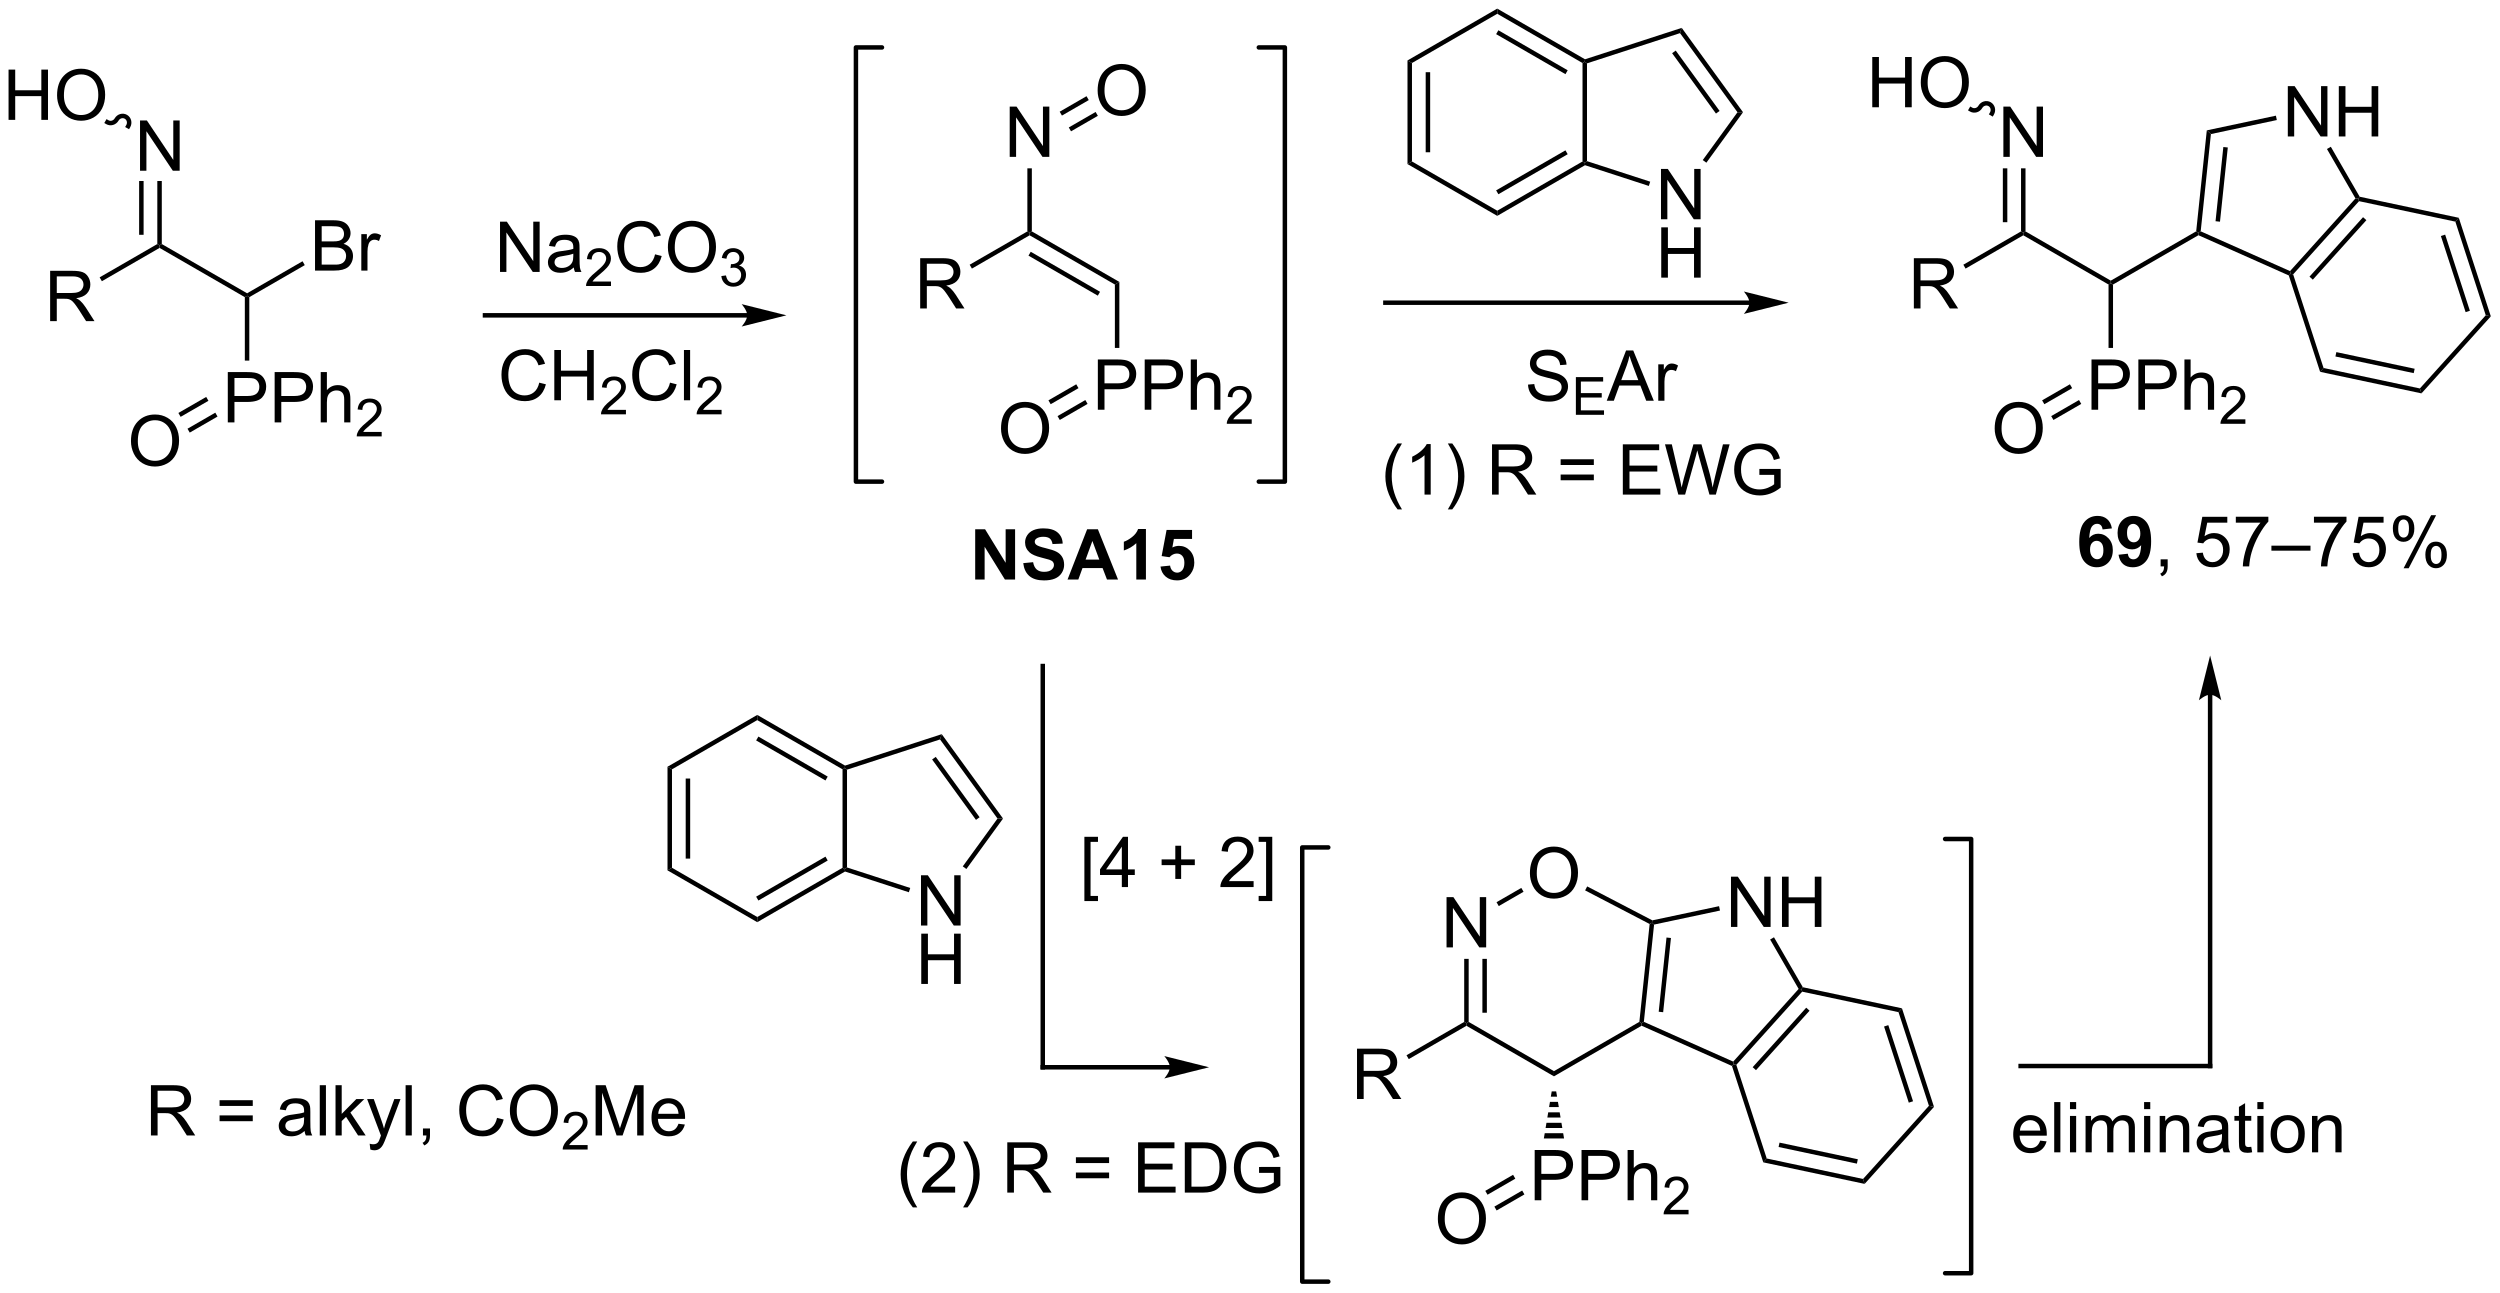 <?xml version="1.0" encoding="UTF-8"?>
<!DOCTYPE svg PUBLIC '-//W3C//DTD SVG 1.0//EN'
          'http://www.w3.org/TR/2001/REC-SVG-20010904/DTD/svg10.dtd'>
<svg stroke-dasharray="none" shape-rendering="auto" xmlns="http://www.w3.org/2000/svg" font-family="'Dialog'" text-rendering="auto" width="781" fill-opacity="1" color-interpolation="auto" color-rendering="auto" preserveAspectRatio="xMidYMid meet" font-size="12px" viewBox="0 0 781 404" fill="black" xmlns:xlink="http://www.w3.org/1999/xlink" stroke="black" image-rendering="auto" stroke-miterlimit="10" stroke-linecap="square" stroke-linejoin="miter" font-style="normal" stroke-width="1" height="404" stroke-dashoffset="0" font-weight="normal" stroke-opacity="1"
><!--Generated by the Batik Graphics2D SVG Generator--><defs id="genericDefs"
  /><g
  ><defs id="defs1"
    ><clipPath clipPathUnits="userSpaceOnUse" id="clipPath1"
      ><path d="M2.273 0.633 L295.064 0.633 L295.064 152.025 L2.273 152.025 L2.273 0.633 Z"
      /></clipPath
      ><clipPath clipPathUnits="userSpaceOnUse" id="clipPath2"
      ><path d="M90.858 356.106 L90.858 503.289 L375.508 503.289 L375.508 356.106 Z"
      /></clipPath
    ></defs
    ><g transform="scale(2.667,2.667) translate(-2.273,-0.633) matrix(1.029,0,0,1.029,-91.183,-365.658)"
    ><path d="M106.762 375.404 L106.762 369.678 L107.54 369.678 L110.548 374.172 L110.548 369.678 L111.275 369.678 L111.275 375.404 L110.496 375.404 L107.488 370.904 L107.488 375.404 L106.762 375.404 Z" stroke="none" clip-path="url(#clipPath2)"
    /></g
    ><g transform="matrix(2.743,0,0,2.743,-249.217,-976.774)"
    ><path d="M108.772 376.708 L109.282 376.708 L109.282 383.89 L109.027 384.038 L108.772 383.89 ZM106.701 376.708 L106.701 382.842 L107.211 382.842 L107.211 376.708 Z" stroke="none" clip-path="url(#clipPath2)"
    /></g
    ><g transform="matrix(2.743,0,0,2.743,-249.217,-976.774)"
    ><path d="M91.83 369.75 L91.83 364.023 L92.588 364.023 L92.588 366.375 L95.564 366.375 L95.564 364.023 L96.322 364.023 L96.322 369.75 L95.564 369.75 L95.564 367.049 L92.588 367.049 L92.588 369.75 L91.83 369.75 ZM97.355 366.961 Q97.355 365.534 98.12 364.729 Q98.886 363.922 100.097 363.922 Q100.889 363.922 101.524 364.302 Q102.162 364.68 102.495 365.357 Q102.831 366.034 102.831 366.893 Q102.831 367.765 102.48 368.453 Q102.128 369.14 101.482 369.495 Q100.839 369.849 100.092 369.849 Q99.284 369.849 98.646 369.458 Q98.011 369.065 97.683 368.39 Q97.355 367.713 97.355 366.961 ZM98.136 366.971 Q98.136 368.008 98.691 368.604 Q99.248 369.198 100.089 369.198 Q100.943 369.198 101.495 368.596 Q102.05 367.995 102.05 366.89 Q102.05 366.19 101.813 365.669 Q101.576 365.148 101.12 364.862 Q100.667 364.573 100.1 364.573 Q99.295 364.573 98.714 365.127 Q98.136 365.68 98.136 366.971 Z" stroke="none" clip-path="url(#clipPath2)"
    /></g
    ><g transform="matrix(2.743,0,0,2.743,-249.217,-976.774)"
    ><path d="M105.679 370.596 C105.968 370.094 105.809 369.46 105.322 369.179 C104.836 368.898 104.207 369.077 103.917 369.579 C103.768 369.837 103.451 369.932 103.209 369.792 L102.988 369.664 L102.733 370.106 L102.954 370.234 C103.44 370.515 104.069 370.336 104.359 369.834 C104.508 369.576 104.825 369.481 105.067 369.621 C105.31 369.761 105.385 370.083 105.237 370.341 L105.109 370.562 L105.551 370.817 L105.679 370.596 Z" stroke="none" clip-path="url(#clipPath2)"
    /></g
    ><g transform="matrix(2.743,0,0,2.743,-249.217,-976.774)"
    ><path d="M96.566 392.667 L96.566 386.941 L99.105 386.941 Q99.87 386.941 100.269 387.094 Q100.667 387.248 100.904 387.639 Q101.144 388.029 101.144 388.503 Q101.144 389.113 100.748 389.532 Q100.355 389.949 99.529 390.06 Q99.831 390.206 99.988 390.347 Q100.318 390.652 100.615 391.107 L101.613 392.667 L100.659 392.667 L99.902 391.474 Q99.568 390.959 99.352 390.685 Q99.139 390.412 98.969 390.303 Q98.8 390.193 98.623 390.152 Q98.495 390.123 98.201 390.123 L97.323 390.123 L97.323 392.667 L96.566 392.667 ZM97.323 389.467 L98.951 389.467 Q99.472 389.467 99.764 389.36 Q100.058 389.253 100.209 389.016 Q100.363 388.779 100.363 388.503 Q100.363 388.097 100.066 387.837 Q99.771 387.574 99.136 387.574 L97.323 387.574 L97.323 389.467 Z" stroke="none" clip-path="url(#clipPath2)"
    /></g
    ><g transform="matrix(2.743,0,0,2.743,-249.217,-976.774)"
    ><path d="M108.772 383.89 L109.027 384.038 L109.027 384.332 L102.457 388.126 L102.202 387.684 Z" stroke="none" clip-path="url(#clipPath2)"
    /></g
    ><g transform="matrix(2.743,0,0,2.743,-249.217,-976.774)"
    ><path d="M109.027 384.332 L109.027 384.038 L109.282 383.89 L118.994 389.498 L118.994 389.792 L118.739 389.94 Z" stroke="none" clip-path="url(#clipPath2)"
    /></g
    ><g transform="matrix(2.743,0,0,2.743,-249.217,-976.774)"
    ><path d="M116.799 404.201 L116.799 398.474 L118.96 398.474 Q119.531 398.474 119.83 398.529 Q120.252 398.599 120.536 398.797 Q120.822 398.993 120.997 399.349 Q121.171 399.704 121.171 400.131 Q121.171 400.86 120.705 401.368 Q120.242 401.873 119.025 401.873 L117.557 401.873 L117.557 404.201 L116.799 404.201 ZM117.557 401.196 L119.038 401.196 Q119.773 401.196 120.08 400.922 Q120.39 400.649 120.39 400.154 Q120.39 399.795 120.208 399.539 Q120.025 399.282 119.728 399.201 Q119.538 399.149 119.023 399.149 L117.557 399.149 L117.557 401.196 ZM122.135 404.201 L122.135 398.474 L124.296 398.474 Q124.867 398.474 125.166 398.529 Q125.588 398.599 125.872 398.797 Q126.158 398.993 126.333 399.349 Q126.507 399.704 126.507 400.131 Q126.507 400.86 126.041 401.368 Q125.577 401.873 124.361 401.873 L122.892 401.873 L122.892 404.201 L122.135 404.201 ZM122.892 401.196 L124.374 401.196 Q125.109 401.196 125.416 400.922 Q125.726 400.649 125.726 400.154 Q125.726 399.795 125.544 399.539 Q125.361 399.282 125.064 399.201 Q124.874 399.149 124.359 399.149 L122.892 399.149 L122.892 401.196 ZM127.382 404.201 L127.382 398.474 L128.085 398.474 L128.085 400.529 Q128.577 399.959 129.327 399.959 Q129.788 399.959 130.127 400.141 Q130.468 400.321 130.614 400.641 Q130.76 400.961 130.76 401.571 L130.76 404.201 L130.057 404.201 L130.057 401.571 Q130.057 401.045 129.827 400.805 Q129.601 400.563 129.182 400.563 Q128.869 400.563 128.593 400.727 Q128.32 400.888 128.202 401.167 Q128.085 401.443 128.085 401.93 L128.085 404.201 L127.382 404.201 Z" stroke="none" clip-path="url(#clipPath2)"
    /></g
    ><g transform="matrix(2.743,0,0,2.743,-249.217,-976.774)"
    ><path d="M134.324 405.293 L134.324 405.801 L131.484 405.801 Q131.478 405.61 131.547 405.434 Q131.654 405.145 131.893 404.863 Q132.133 404.582 132.584 404.213 Q133.283 403.639 133.529 403.303 Q133.775 402.967 133.775 402.668 Q133.775 402.356 133.551 402.141 Q133.328 401.924 132.967 401.924 Q132.586 401.924 132.357 402.152 Q132.129 402.381 132.127 402.785 L131.584 402.731 Q131.641 402.123 132.004 401.807 Q132.367 401.488 132.978 401.488 Q133.598 401.488 133.957 401.832 Q134.318 402.174 134.318 402.68 Q134.318 402.938 134.213 403.188 Q134.107 403.436 133.861 403.711 Q133.617 403.986 133.049 404.467 Q132.574 404.865 132.439 405.008 Q132.305 405.151 132.217 405.293 L134.324 405.293 Z" stroke="none" clip-path="url(#clipPath2)"
    /></g
    ><g transform="matrix(2.743,0,0,2.743,-249.217,-976.774)"
    ><path d="M118.739 389.94 L118.994 389.792 L119.249 389.94 L119.249 397.163 L118.739 397.163 Z" stroke="none" clip-path="url(#clipPath2)"
    /></g
    ><g transform="matrix(2.743,0,0,2.743,-249.217,-976.774)"
    ><path d="M126.734 386.913 L126.734 381.186 L128.883 381.186 Q129.539 381.186 129.935 381.361 Q130.333 381.533 130.557 381.895 Q130.781 382.257 130.781 382.65 Q130.781 383.017 130.581 383.342 Q130.383 383.665 129.982 383.866 Q130.5 384.017 130.779 384.384 Q131.06 384.751 131.06 385.251 Q131.06 385.655 130.888 386.001 Q130.719 386.345 130.469 386.533 Q130.219 386.72 129.841 386.817 Q129.466 386.913 128.919 386.913 L126.734 386.913 ZM127.492 383.592 L128.732 383.592 Q129.234 383.592 129.453 383.525 Q129.742 383.439 129.888 383.241 Q130.036 383.04 130.036 382.741 Q130.036 382.454 129.898 382.238 Q129.763 382.022 129.508 381.942 Q129.255 381.861 128.638 381.861 L127.492 381.861 L127.492 383.592 ZM127.492 386.236 L128.919 386.236 Q129.286 386.236 129.435 386.21 Q129.695 386.163 129.87 386.053 Q130.047 385.944 130.159 385.736 Q130.273 385.525 130.273 385.251 Q130.273 384.931 130.109 384.697 Q129.945 384.46 129.654 384.363 Q129.364 384.267 128.818 384.267 L127.492 384.267 L127.492 386.236 ZM132.005 386.913 L132.005 382.764 L132.638 382.764 L132.638 383.392 Q132.88 382.952 133.083 382.811 Q133.289 382.671 133.536 382.671 Q133.891 382.671 134.258 382.897 L134.016 383.548 Q133.758 383.397 133.5 383.397 Q133.271 383.397 133.086 383.535 Q132.904 383.673 132.826 383.921 Q132.708 384.296 132.708 384.741 L132.708 386.913 L132.005 386.913 Z" stroke="none" clip-path="url(#clipPath2)"
    /></g
    ><g transform="matrix(2.743,0,0,2.743,-249.217,-976.774)"
    ><path d="M119.249 389.94 L118.994 389.792 L118.994 389.498 L125.311 385.851 L125.566 386.293 Z" stroke="none" clip-path="url(#clipPath2)"
    /></g
    ><g transform="matrix(2.743,0,0,2.743,-249.217,-976.774)"
    ><path d="M105.772 406.344 Q105.772 404.917 106.538 404.112 Q107.304 403.305 108.515 403.305 Q109.306 403.305 109.942 403.685 Q110.58 404.063 110.913 404.74 Q111.249 405.417 111.249 406.276 Q111.249 407.149 110.897 407.836 Q110.546 408.524 109.9 408.878 Q109.257 409.232 108.509 409.232 Q107.702 409.232 107.064 408.842 Q106.429 408.448 106.1 407.774 Q105.772 407.097 105.772 406.344 ZM106.554 406.355 Q106.554 407.391 107.108 407.987 Q107.666 408.581 108.507 408.581 Q109.361 408.581 109.913 407.98 Q110.468 407.378 110.468 406.274 Q110.468 405.573 110.231 405.053 Q109.994 404.532 109.538 404.245 Q109.085 403.956 108.517 403.956 Q107.713 403.956 107.132 404.511 Q106.554 405.063 106.554 406.355 Z" stroke="none" clip-path="url(#clipPath2)"
    /></g
    ><g transform="matrix(2.743,0,0,2.743,-249.217,-976.774)"
    ><path d="M115.375 403.096 L115.63 403.538 L112.464 405.366 L112.209 404.924 ZM114.339 401.302 L111.173 403.13 L111.428 403.572 L114.594 401.744 Z" stroke="none" clip-path="url(#clipPath2)"
    /></g
    ><g transform="matrix(2.743,0,0,2.743,-249.217,-976.774)"
    ><path d="M175.96 391.755 L146.09 391.755 L145.834 391.755 L145.834 392.265 L146.09 392.265 L175.96 392.265 L176.215 392.265 L176.215 391.755 L175.96 391.755 ZM180.424 392.01 L175.322 390.734 C175.322 390.734 175.96 391.452 175.96 392.01 C175.96 392.568 175.322 393.286 175.322 393.286 Z" stroke="none" clip-path="url(#clipPath2)"
    /></g
    ><g transform="matrix(2.743,0,0,2.743,-249.217,-976.774)"
    ><path d="M147.803 387.071 L147.803 381.345 L148.581 381.345 L151.589 385.839 L151.589 381.345 L152.316 381.345 L152.316 387.071 L151.537 387.071 L148.529 382.571 L148.529 387.071 L147.803 387.071 ZM156.205 386.558 Q155.815 386.892 155.452 387.03 Q155.093 387.165 154.679 387.165 Q153.994 387.165 153.627 386.832 Q153.26 386.496 153.26 385.978 Q153.26 385.673 153.398 385.42 Q153.538 385.168 153.762 385.017 Q153.986 384.863 154.268 384.785 Q154.476 384.73 154.893 384.681 Q155.744 384.579 156.148 384.438 Q156.15 384.293 156.15 384.254 Q156.15 383.824 155.952 383.649 Q155.682 383.41 155.15 383.41 Q154.656 383.41 154.419 383.584 Q154.182 383.759 154.07 384.199 L153.382 384.105 Q153.476 383.665 153.69 383.394 Q153.906 383.121 154.312 382.975 Q154.718 382.829 155.252 382.829 Q155.783 382.829 156.114 382.954 Q156.447 383.079 156.604 383.269 Q156.76 383.457 156.822 383.746 Q156.859 383.925 156.859 384.394 L156.859 385.332 Q156.859 386.313 156.903 386.574 Q156.947 386.832 157.08 387.071 L156.346 387.071 Q156.236 386.853 156.205 386.558 ZM156.148 384.988 Q155.765 385.144 154.999 385.254 Q154.565 385.316 154.385 385.394 Q154.205 385.472 154.106 385.623 Q154.01 385.774 154.01 385.957 Q154.01 386.238 154.223 386.425 Q154.437 386.613 154.846 386.613 Q155.252 386.613 155.567 386.436 Q155.885 386.259 156.033 385.949 Q156.148 385.712 156.148 385.246 L156.148 384.988 Z" stroke="none" clip-path="url(#clipPath2)"
    /></g
    ><g transform="matrix(2.743,0,0,2.743,-249.217,-976.774)"
    ><path d="M160.441 388.163 L160.441 388.671 L157.601 388.671 Q157.596 388.48 157.664 388.304 Q157.772 388.015 158.01 387.734 Q158.25 387.452 158.701 387.083 Q159.4 386.509 159.647 386.173 Q159.893 385.837 159.893 385.538 Q159.893 385.226 159.668 385.011 Q159.445 384.794 159.084 384.794 Q158.703 384.794 158.475 385.023 Q158.246 385.251 158.244 385.656 L157.701 385.601 Q157.758 384.994 158.121 384.677 Q158.484 384.359 159.096 384.359 Q159.715 384.359 160.074 384.702 Q160.435 385.044 160.435 385.55 Q160.435 385.808 160.33 386.058 Q160.225 386.306 159.978 386.582 Q159.734 386.857 159.166 387.337 Q158.691 387.736 158.557 387.878 Q158.422 388.021 158.334 388.163 L160.441 388.163 Z" stroke="none" clip-path="url(#clipPath2)"
    /></g
    ><g transform="matrix(2.743,0,0,2.743,-249.217,-976.774)"
    ><path d="M165.46 385.063 L166.218 385.254 Q165.981 386.188 165.361 386.681 Q164.741 387.17 163.848 387.17 Q162.921 387.17 162.34 386.793 Q161.762 386.415 161.457 385.702 Q161.155 384.985 161.155 384.165 Q161.155 383.269 161.496 382.605 Q161.84 381.938 162.47 381.592 Q163.101 381.246 163.858 381.246 Q164.718 381.246 165.304 381.683 Q165.89 382.121 166.121 382.915 L165.374 383.089 Q165.176 382.464 164.796 382.181 Q164.418 381.894 163.843 381.894 Q163.184 381.894 162.739 382.212 Q162.296 382.527 162.116 383.061 Q161.936 383.595 161.936 384.16 Q161.936 384.892 162.15 385.436 Q162.364 385.98 162.811 386.251 Q163.262 386.519 163.785 386.519 Q164.421 386.519 164.861 386.152 Q165.304 385.785 165.46 385.063 ZM166.922 384.282 Q166.922 382.855 167.688 382.05 Q168.453 381.243 169.664 381.243 Q170.456 381.243 171.091 381.623 Q171.73 382.001 172.063 382.678 Q172.399 383.355 172.399 384.214 Q172.399 385.087 172.047 385.774 Q171.696 386.462 171.05 386.816 Q170.406 387.17 169.659 387.17 Q168.852 387.17 168.214 386.78 Q167.578 386.386 167.25 385.712 Q166.922 385.035 166.922 384.282 ZM167.703 384.293 Q167.703 385.329 168.258 385.925 Q168.815 386.519 169.656 386.519 Q170.511 386.519 171.063 385.918 Q171.618 385.316 171.618 384.212 Q171.618 383.511 171.381 382.991 Q171.143 382.47 170.688 382.183 Q170.235 381.894 169.667 381.894 Q168.862 381.894 168.281 382.449 Q167.703 383.001 167.703 384.293 Z" stroke="none" clip-path="url(#clipPath2)"
    /></g
    ><g transform="matrix(2.743,0,0,2.743,-249.217,-976.774)"
    ><path d="M173.009 387.536 L173.536 387.466 Q173.628 387.915 173.845 388.113 Q174.063 388.31 174.378 388.31 Q174.749 388.31 175.005 388.052 Q175.263 387.794 175.263 387.413 Q175.263 387.05 175.024 386.816 Q174.788 386.579 174.421 386.579 Q174.272 386.579 174.05 386.638 L174.108 386.175 Q174.161 386.181 174.192 386.181 Q174.53 386.181 174.8 386.005 Q175.069 385.829 175.069 385.462 Q175.069 385.173 174.872 384.984 Q174.677 384.792 174.366 384.792 Q174.058 384.792 173.852 384.986 Q173.647 385.179 173.589 385.566 L173.061 385.472 Q173.159 384.941 173.501 384.65 Q173.845 384.359 174.355 384.359 Q174.706 384.359 175.001 384.509 Q175.298 384.66 175.454 384.921 Q175.61 385.181 175.61 385.474 Q175.61 385.753 175.46 385.982 Q175.311 386.21 175.018 386.345 Q175.399 386.433 175.61 386.71 Q175.821 386.986 175.821 387.402 Q175.821 387.964 175.411 388.357 Q175.001 388.748 174.374 388.748 Q173.81 388.748 173.435 388.411 Q173.061 388.074 173.009 387.536 Z" stroke="none" clip-path="url(#clipPath2)"
    /></g
    ><g transform="matrix(2.743,0,0,2.743,-249.217,-976.774)"
    ><path d="M152.272 399.677 L153.029 399.867 Q152.792 400.802 152.173 401.294 Q151.553 401.784 150.66 401.784 Q149.732 401.784 149.152 401.406 Q148.574 401.028 148.269 400.315 Q147.967 399.599 147.967 398.778 Q147.967 397.882 148.308 397.218 Q148.652 396.552 149.282 396.205 Q149.912 395.859 150.67 395.859 Q151.529 395.859 152.115 396.296 Q152.701 396.734 152.933 397.528 L152.186 397.703 Q151.988 397.078 151.607 396.794 Q151.23 396.507 150.654 396.507 Q149.995 396.507 149.55 396.825 Q149.107 397.14 148.928 397.674 Q148.748 398.208 148.748 398.773 Q148.748 399.505 148.962 400.049 Q149.175 400.593 149.623 400.864 Q150.074 401.132 150.597 401.132 Q151.232 401.132 151.673 400.765 Q152.115 400.398 152.272 399.677 ZM153.986 401.685 L153.986 395.958 L154.744 395.958 L154.744 398.31 L157.721 398.31 L157.721 395.958 L158.479 395.958 L158.479 401.685 L157.721 401.685 L157.721 398.984 L154.744 398.984 L154.744 401.685 L153.986 401.685 Z" stroke="none" clip-path="url(#clipPath2)"
    /></g
    ><g transform="matrix(2.743,0,0,2.743,-249.217,-976.774)"
    ><path d="M162.144 402.777 L162.144 403.284 L159.305 403.284 Q159.299 403.093 159.367 402.917 Q159.475 402.628 159.713 402.347 Q159.953 402.066 160.404 401.697 Q161.103 401.122 161.35 400.786 Q161.596 400.45 161.596 400.152 Q161.596 399.839 161.371 399.624 Q161.148 399.408 160.787 399.408 Q160.406 399.408 160.178 399.636 Q159.949 399.865 159.947 400.269 L159.404 400.214 Q159.461 399.607 159.824 399.29 Q160.188 398.972 160.799 398.972 Q161.418 398.972 161.777 399.316 Q162.139 399.658 162.139 400.163 Q162.139 400.421 162.033 400.671 Q161.928 400.919 161.682 401.195 Q161.438 401.47 160.869 401.95 Q160.394 402.349 160.26 402.491 Q160.125 402.634 160.037 402.777 L162.144 402.777 Z" stroke="none" clip-path="url(#clipPath2)"
    /></g
    ><g transform="matrix(2.743,0,0,2.743,-249.217,-976.774)"
    ><path d="M167.163 399.677 L167.921 399.867 Q167.684 400.802 167.064 401.294 Q166.444 401.784 165.551 401.784 Q164.624 401.784 164.043 401.406 Q163.465 401.028 163.161 400.315 Q162.858 399.599 162.858 398.778 Q162.858 397.882 163.2 397.218 Q163.543 396.552 164.174 396.205 Q164.804 395.859 165.562 395.859 Q166.421 395.859 167.007 396.296 Q167.593 396.734 167.825 397.528 L167.077 397.703 Q166.879 397.078 166.499 396.794 Q166.121 396.507 165.546 396.507 Q164.887 396.507 164.442 396.825 Q163.999 397.14 163.819 397.674 Q163.64 398.208 163.64 398.773 Q163.64 399.505 163.853 400.049 Q164.067 400.593 164.515 400.864 Q164.965 401.132 165.489 401.132 Q166.124 401.132 166.564 400.765 Q167.007 400.398 167.163 399.677 ZM168.75 401.685 L168.75 395.958 L169.453 395.958 L169.453 401.685 L168.75 401.685 Z" stroke="none" clip-path="url(#clipPath2)"
    /></g
    ><g transform="matrix(2.743,0,0,2.743,-249.217,-976.774)"
    ><path d="M173.036 402.777 L173.036 403.284 L170.196 403.284 Q170.19 403.093 170.259 402.917 Q170.366 402.628 170.604 402.347 Q170.845 402.066 171.296 401.697 Q171.995 401.122 172.241 400.786 Q172.487 400.45 172.487 400.152 Q172.487 399.839 172.263 399.624 Q172.04 399.408 171.679 399.408 Q171.298 399.408 171.069 399.636 Q170.841 399.865 170.839 400.269 L170.296 400.214 Q170.352 399.607 170.716 399.29 Q171.079 398.972 171.69 398.972 Q172.31 398.972 172.669 399.316 Q173.03 399.658 173.03 400.163 Q173.03 400.421 172.925 400.671 Q172.819 400.919 172.573 401.195 Q172.329 401.47 171.761 401.95 Q171.286 402.349 171.151 402.491 Q171.017 402.634 170.929 402.777 L173.036 402.777 Z" stroke="none" clip-path="url(#clipPath2)"
    /></g
    ><g transform="matrix(2.743,0,0,2.743,-249.217,-976.774)"
    ><path d="M205.851 373.966 L205.851 368.239 L206.63 368.239 L209.638 372.734 L209.638 368.239 L210.364 368.239 L210.364 373.966 L209.586 373.966 L206.578 369.466 L206.578 373.966 L205.851 373.966 Z" stroke="none" clip-path="url(#clipPath2)"
    /></g
    ><g transform="matrix(2.743,0,0,2.743,-249.217,-976.774)"
    ><path d="M207.862 375.27 L208.372 375.27 L208.372 382.452 L208.117 382.599 L207.862 382.452 Z" stroke="none" clip-path="url(#clipPath2)"
    /></g
    ><g transform="matrix(2.743,0,0,2.743,-249.217,-976.774)"
    ><path d="M195.655 391.229 L195.655 385.502 L198.195 385.502 Q198.96 385.502 199.359 385.656 Q199.757 385.809 199.994 386.2 Q200.234 386.591 200.234 387.065 Q200.234 387.674 199.838 388.093 Q199.445 388.51 198.619 388.622 Q198.921 388.768 199.077 388.908 Q199.408 389.213 199.705 389.669 L200.702 391.229 L199.749 391.229 L198.991 390.036 Q198.658 389.52 198.442 389.247 Q198.228 388.973 198.059 388.864 Q197.89 388.755 197.713 388.713 Q197.585 388.684 197.291 388.684 L196.413 388.684 L196.413 391.229 L195.655 391.229 ZM196.413 388.028 L198.041 388.028 Q198.562 388.028 198.853 387.921 Q199.148 387.815 199.299 387.578 Q199.452 387.341 199.452 387.065 Q199.452 386.658 199.155 386.398 Q198.861 386.135 198.226 386.135 L196.413 386.135 L196.413 388.028 Z" stroke="none" clip-path="url(#clipPath2)"
    /></g
    ><g transform="matrix(2.743,0,0,2.743,-249.217,-976.774)"
    ><path d="M207.862 382.452 L208.117 382.599 L208.117 382.894 L201.547 386.687 L201.291 386.245 Z" stroke="none" clip-path="url(#clipPath2)"
    /></g
    ><g transform="matrix(2.743,0,0,2.743,-249.217,-976.774)"
    ><path d="M208.117 382.894 L208.117 382.599 L208.372 382.452 L218.339 388.206 L217.829 388.501 ZM207.989 385.212 L215.885 389.771 L216.14 389.329 L208.245 384.77 Z" stroke="none" clip-path="url(#clipPath2)"
    /></g
    ><g transform="matrix(2.743,0,0,2.743,-249.217,-976.774)"
    ><path d="M215.889 402.762 L215.889 397.036 L218.05 397.036 Q218.62 397.036 218.92 397.09 Q219.342 397.161 219.626 397.359 Q219.912 397.554 220.087 397.911 Q220.261 398.265 220.261 398.692 Q220.261 399.421 219.795 399.929 Q219.331 400.434 218.115 400.434 L216.646 400.434 L216.646 402.762 L215.889 402.762 ZM216.646 399.757 L218.128 399.757 Q218.863 399.757 219.17 399.484 Q219.48 399.21 219.48 398.715 Q219.48 398.356 219.297 398.101 Q219.115 397.843 218.818 397.762 Q218.628 397.71 218.113 397.71 L216.646 397.71 L216.646 399.757 ZM221.225 402.762 L221.225 397.036 L223.386 397.036 Q223.956 397.036 224.256 397.09 Q224.678 397.161 224.962 397.359 Q225.248 397.554 225.422 397.911 Q225.597 398.265 225.597 398.692 Q225.597 399.421 225.131 399.929 Q224.667 400.434 223.451 400.434 L221.982 400.434 L221.982 402.762 L221.225 402.762 ZM221.982 399.757 L223.464 399.757 Q224.198 399.757 224.506 399.484 Q224.816 399.21 224.816 398.715 Q224.816 398.356 224.633 398.101 Q224.451 397.843 224.154 397.762 Q223.964 397.71 223.448 397.71 L221.982 397.71 L221.982 399.757 ZM226.472 402.762 L226.472 397.036 L227.175 397.036 L227.175 399.09 Q227.667 398.52 228.417 398.52 Q228.878 398.52 229.217 398.702 Q229.558 398.882 229.704 399.202 Q229.85 399.523 229.85 400.132 L229.85 402.762 L229.146 402.762 L229.146 400.132 Q229.146 399.606 228.917 399.366 Q228.691 399.124 228.271 399.124 Q227.959 399.124 227.683 399.288 Q227.409 399.45 227.292 399.728 Q227.175 400.005 227.175 400.491 L227.175 402.762 L226.472 402.762 Z" stroke="none" clip-path="url(#clipPath2)"
    /></g
    ><g transform="matrix(2.743,0,0,2.743,-249.217,-976.774)"
    ><path d="M233.414 403.854 L233.414 404.362 L230.574 404.362 Q230.568 404.171 230.637 403.995 Q230.744 403.706 230.982 403.425 Q231.223 403.144 231.674 402.774 Q232.373 402.2 232.619 401.864 Q232.865 401.528 232.865 401.229 Q232.865 400.917 232.641 400.702 Q232.418 400.485 232.057 400.485 Q231.676 400.485 231.447 400.714 Q231.219 400.942 231.217 401.347 L230.674 401.292 Q230.73 400.685 231.094 400.368 Q231.457 400.05 232.068 400.05 Q232.687 400.05 233.047 400.394 Q233.408 400.735 233.408 401.241 Q233.408 401.499 233.303 401.749 Q233.197 401.997 232.951 402.272 Q232.707 402.548 232.139 403.028 Q231.664 403.427 231.529 403.569 Q231.394 403.712 231.307 403.854 L233.414 403.854 Z" stroke="none" clip-path="url(#clipPath2)"
    /></g
    ><g transform="matrix(2.743,0,0,2.743,-249.217,-976.774)"
    ><path d="M217.829 388.501 L218.339 388.206 L218.339 395.724 L217.829 395.724 Z" stroke="none" clip-path="url(#clipPath2)"
    /></g
    ><g transform="matrix(2.743,0,0,2.743,-249.217,-976.774)"
    ><path d="M204.862 404.906 Q204.862 403.478 205.628 402.674 Q206.393 401.866 207.604 401.866 Q208.396 401.866 209.031 402.247 Q209.669 402.624 210.003 403.301 Q210.339 403.978 210.339 404.838 Q210.339 405.71 209.987 406.398 Q209.636 407.085 208.99 407.439 Q208.347 407.794 207.599 407.794 Q206.792 407.794 206.154 407.403 Q205.518 407.01 205.19 406.335 Q204.862 405.658 204.862 404.906 ZM205.643 404.916 Q205.643 405.952 206.198 406.549 Q206.755 407.142 207.597 407.142 Q208.451 407.142 209.003 406.541 Q209.558 405.939 209.558 404.835 Q209.558 404.135 209.321 403.614 Q209.084 403.093 208.628 402.807 Q208.175 402.517 207.607 402.517 Q206.802 402.517 206.222 403.072 Q205.643 403.624 205.643 404.916 Z" stroke="none" clip-path="url(#clipPath2)"
    /></g
    ><g transform="matrix(2.743,0,0,2.743,-249.217,-976.774)"
    ><path d="M214.465 401.657 L214.72 402.099 L211.554 403.927 L211.299 403.485 ZM213.429 399.863 L210.263 401.691 L210.518 402.133 L213.684 400.305 Z" stroke="none" clip-path="url(#clipPath2)"
    /></g
    ><g transform="matrix(2.743,0,0,2.743,-249.217,-976.774)"
    ><path d="M215.865 366.419 Q215.865 364.992 216.63 364.188 Q217.396 363.38 218.607 363.38 Q219.399 363.38 220.034 363.76 Q220.672 364.138 221.005 364.815 Q221.341 365.492 221.341 366.351 Q221.341 367.224 220.99 367.911 Q220.638 368.599 219.992 368.953 Q219.349 369.307 218.602 369.307 Q217.794 369.307 217.156 368.917 Q216.521 368.523 216.193 367.849 Q215.865 367.172 215.865 366.419 ZM216.646 366.43 Q216.646 367.466 217.201 368.062 Q217.758 368.656 218.599 368.656 Q219.453 368.656 220.005 368.055 Q220.56 367.453 220.56 366.349 Q220.56 365.648 220.323 365.128 Q220.086 364.607 219.63 364.32 Q219.177 364.031 218.61 364.031 Q217.805 364.031 217.224 364.586 Q216.646 365.138 216.646 366.43 Z" stroke="none" clip-path="url(#clipPath2)"
    /></g
    ><g transform="matrix(2.743,0,0,2.743,-249.217,-976.774)"
    ><path d="M211.799 369.26 L211.543 368.818 L214.599 367.053 L214.855 367.495 ZM212.834 371.054 L215.89 369.289 L215.635 368.848 L212.579 370.612 Z" stroke="none" clip-path="url(#clipPath2)"
    /></g
    ><g stroke-width="0.51" transform="matrix(2.743,0,0,2.743,-249.217,-976.774)" stroke-linejoin="round" stroke-linecap="round"
    ><path fill="none" d="M234.221 410.951 L237.189 410.951 L237.189 361.5 L234.221 361.5" clip-path="url(#clipPath2)"
    /></g
    ><g stroke-width="0.51" transform="matrix(2.743,0,0,2.743,-249.217,-976.774)" stroke-linejoin="round" stroke-linecap="round"
    ><path fill="none" d="M191.304 361.5 L188.337 361.5 L188.337 410.951 L191.304 410.951" clip-path="url(#clipPath2)"
    /></g
    ><g transform="matrix(2.743,0,0,2.743,-249.217,-976.774)"
    ><path d="M290.099 390.316 L248.637 390.316 L248.382 390.316 L248.382 390.827 L248.637 390.827 L290.099 390.827 L290.354 390.827 L290.354 390.316 L290.099 390.316 ZM294.564 390.571 L289.461 389.296 C289.461 389.296 290.099 390.013 290.099 390.571 C290.099 391.13 289.461 391.847 289.461 391.847 Z" stroke="none" clip-path="url(#clipPath2)"
    /></g
    ><g transform="matrix(2.743,0,0,2.743,-249.217,-976.774)"
    ><path d="M251.155 362.98 L251.665 363.274 L251.665 374.488 L251.155 374.783 ZM253.227 364.323 L253.227 373.44 L253.737 373.44 L253.737 364.323 Z" stroke="none" clip-path="url(#clipPath2)"
    /></g
    ><g transform="matrix(2.743,0,0,2.743,-249.217,-976.774)"
    ><path d="M251.155 374.783 L251.665 374.488 L261.377 380.095 L261.377 380.684 Z" stroke="none" clip-path="url(#clipPath2)"
    /></g
    ><g transform="matrix(2.743,0,0,2.743,-249.217,-976.774)"
    ><path d="M261.377 380.684 L261.377 380.095 L271.089 374.488 L271.344 374.635 L271.373 374.913 ZM261.505 378.219 L269.4 373.661 L269.145 373.219 L261.25 377.777 Z" stroke="none" clip-path="url(#clipPath2)"
    /></g
    ><g transform="matrix(2.743,0,0,2.743,-249.217,-976.774)"
    ><path d="M271.599 374.45 L271.344 374.635 L271.089 374.488 L271.089 363.274 L271.344 363.127 L271.599 363.312 Z" stroke="none" clip-path="url(#clipPath2)"
    /></g
    ><g transform="matrix(2.743,0,0,2.743,-249.217,-976.774)"
    ><path d="M271.373 362.849 L271.344 363.127 L271.089 363.274 L261.377 357.667 L261.377 357.078 ZM269.4 364.102 L261.505 359.544 L261.25 359.986 L269.145 364.544 Z" stroke="none" clip-path="url(#clipPath2)"
    /></g
    ><g transform="matrix(2.743,0,0,2.743,-249.217,-976.774)"
    ><path d="M261.377 357.078 L261.377 357.667 L251.665 363.274 L251.155 362.98 Z" stroke="none" clip-path="url(#clipPath2)"
    /></g
    ><g transform="matrix(2.743,0,0,2.743,-249.217,-976.774)"
    ><path d="M280.024 381.067 L280.024 375.34 L280.802 375.34 L283.81 379.835 L283.81 375.34 L284.537 375.34 L284.537 381.067 L283.758 381.067 L280.75 376.567 L280.75 381.067 L280.024 381.067 Z" stroke="none" clip-path="url(#clipPath2)"
    /></g
    ><g transform="matrix(2.743,0,0,2.743,-249.217,-976.774)"
    ><path d="M280.055 387.717 L280.055 381.99 L280.813 381.99 L280.813 384.342 L283.789 384.342 L283.789 381.99 L284.547 381.99 L284.547 387.717 L283.789 387.717 L283.789 385.016 L280.813 385.016 L280.813 387.717 L280.055 387.717 Z" stroke="none" clip-path="url(#clipPath2)"
    /></g
    ><g transform="matrix(2.743,0,0,2.743,-249.217,-976.774)"
    ><path d="M271.373 374.913 L271.344 374.635 L271.599 374.45 L278.798 376.789 L278.641 377.275 Z" stroke="none" clip-path="url(#clipPath2)"
    /></g
    ><g transform="matrix(2.743,0,0,2.743,-249.217,-976.774)"
    ><path d="M285.194 374.627 L284.782 374.327 L288.738 368.881 L289.369 368.881 Z" stroke="none" clip-path="url(#clipPath2)"
    /></g
    ><g transform="matrix(2.743,0,0,2.743,-249.217,-976.774)"
    ><path d="M289.369 368.881 L288.738 368.881 L282.192 359.87 L282.387 359.271 ZM286.7 368.731 L281.704 361.856 L281.292 362.156 L286.287 369.031 Z" stroke="none" clip-path="url(#clipPath2)"
    /></g
    ><g transform="matrix(2.743,0,0,2.743,-249.217,-976.774)"
    ><path d="M282.387 359.271 L282.192 359.87 L271.599 363.312 L271.344 363.127 L271.373 362.849 Z" stroke="none" clip-path="url(#clipPath2)"
    /></g
    ><g transform="matrix(2.743,0,0,2.743,-249.217,-976.774)"
    ><path d="M319.02 373.966 L319.02 368.239 L319.799 368.239 L322.807 372.734 L322.807 368.239 L323.533 368.239 L323.533 373.966 L322.754 373.966 L319.747 369.466 L319.747 373.966 L319.02 373.966 Z" stroke="none" clip-path="url(#clipPath2)"
    /></g
    ><g transform="matrix(2.743,0,0,2.743,-249.217,-976.774)"
    ><path d="M321.031 375.27 L321.541 375.27 L321.541 382.452 L321.286 382.599 L321.031 382.452 ZM318.959 375.27 L318.959 381.403 L319.469 381.403 L319.469 375.27 Z" stroke="none" clip-path="url(#clipPath2)"
    /></g
    ><g transform="matrix(2.743,0,0,2.743,-249.217,-976.774)"
    ><path d="M304.088 368.311 L304.088 362.585 L304.846 362.585 L304.846 364.936 L307.823 364.936 L307.823 362.585 L308.581 362.585 L308.581 368.311 L307.823 368.311 L307.823 365.611 L304.846 365.611 L304.846 368.311 L304.088 368.311 ZM309.613 365.522 Q309.613 364.095 310.379 363.291 Q311.144 362.483 312.355 362.483 Q313.147 362.483 313.782 362.863 Q314.421 363.241 314.754 363.918 Q315.09 364.595 315.09 365.454 Q315.09 366.327 314.738 367.014 Q314.387 367.702 313.741 368.056 Q313.098 368.41 312.35 368.41 Q311.543 368.41 310.905 368.02 Q310.269 367.626 309.941 366.952 Q309.613 366.275 309.613 365.522 ZM310.394 365.533 Q310.394 366.569 310.949 367.166 Q311.506 367.759 312.348 367.759 Q313.202 367.759 313.754 367.158 Q314.308 366.556 314.308 365.452 Q314.308 364.751 314.072 364.231 Q313.834 363.71 313.379 363.423 Q312.926 363.134 312.358 363.134 Q311.553 363.134 310.973 363.689 Q310.394 364.241 310.394 365.533 Z" stroke="none" clip-path="url(#clipPath2)"
    /></g
    ><g transform="matrix(2.743,0,0,2.743,-249.217,-976.774)"
    ><path d="M317.937 369.157 C318.227 368.656 318.067 368.021 317.58 367.74 C317.094 367.46 316.465 367.639 316.175 368.14 C316.027 368.398 315.709 368.493 315.467 368.353 L315.246 368.226 L314.991 368.668 L315.212 368.795 C315.699 369.076 316.328 368.897 316.617 368.395 C316.766 368.138 317.083 368.042 317.326 368.182 C317.568 368.322 317.644 368.645 317.495 368.902 L317.368 369.123 L317.81 369.378 L317.937 369.157 Z" stroke="none" clip-path="url(#clipPath2)"
    /></g
    ><g transform="matrix(2.743,0,0,2.743,-249.217,-976.774)"
    ><path d="M308.824 391.229 L308.824 385.502 L311.363 385.502 Q312.129 385.502 312.527 385.656 Q312.926 385.809 313.163 386.2 Q313.402 386.591 313.402 387.065 Q313.402 387.674 313.006 388.093 Q312.613 388.51 311.788 388.622 Q312.09 388.768 312.246 388.908 Q312.577 389.213 312.873 389.669 L313.871 391.229 L312.918 391.229 L312.16 390.036 Q311.827 389.52 311.61 389.247 Q311.397 388.973 311.228 388.864 Q311.058 388.755 310.881 388.713 Q310.754 388.684 310.459 388.684 L309.582 388.684 L309.582 391.229 L308.824 391.229 ZM309.582 388.028 L311.209 388.028 Q311.73 388.028 312.022 387.921 Q312.316 387.815 312.467 387.578 Q312.621 387.341 312.621 387.065 Q312.621 386.658 312.324 386.398 Q312.03 386.135 311.394 386.135 L309.582 386.135 L309.582 388.028 Z" stroke="none" clip-path="url(#clipPath2)"
    /></g
    ><g transform="matrix(2.743,0,0,2.743,-249.217,-976.774)"
    ><path d="M321.031 382.452 L321.286 382.599 L321.286 382.894 L314.715 386.687 L314.46 386.245 Z" stroke="none" clip-path="url(#clipPath2)"
    /></g
    ><g transform="matrix(2.743,0,0,2.743,-249.217,-976.774)"
    ><path d="M321.286 382.894 L321.286 382.599 L321.541 382.452 L331.252 388.059 L331.252 388.354 L330.997 388.501 Z" stroke="none" clip-path="url(#clipPath2)"
    /></g
    ><g transform="matrix(2.743,0,0,2.743,-249.217,-976.774)"
    ><path d="M329.057 402.762 L329.057 397.036 L331.219 397.036 Q331.789 397.036 332.088 397.09 Q332.51 397.161 332.794 397.359 Q333.08 397.554 333.255 397.911 Q333.43 398.265 333.43 398.692 Q333.43 399.421 332.963 399.929 Q332.5 400.434 331.284 400.434 L329.815 400.434 L329.815 402.762 L329.057 402.762 ZM329.815 399.757 L331.297 399.757 Q332.031 399.757 332.338 399.484 Q332.648 399.21 332.648 398.715 Q332.648 398.356 332.466 398.101 Q332.284 397.843 331.987 397.762 Q331.797 397.71 331.281 397.71 L329.815 397.71 L329.815 399.757 ZM334.393 402.762 L334.393 397.036 L336.555 397.036 Q337.125 397.036 337.424 397.09 Q337.846 397.161 338.13 397.359 Q338.416 397.554 338.591 397.911 Q338.765 398.265 338.765 398.692 Q338.765 399.421 338.299 399.929 Q337.836 400.434 336.62 400.434 L335.151 400.434 L335.151 402.762 L334.393 402.762 ZM335.151 399.757 L336.633 399.757 Q337.367 399.757 337.674 399.484 Q337.984 399.21 337.984 398.715 Q337.984 398.356 337.802 398.101 Q337.62 397.843 337.323 397.762 Q337.133 397.71 336.617 397.71 L335.151 397.71 L335.151 399.757 ZM339.64 402.762 L339.64 397.036 L340.344 397.036 L340.344 399.09 Q340.836 398.52 341.586 398.52 Q342.047 398.52 342.385 398.702 Q342.726 398.882 342.872 399.202 Q343.018 399.523 343.018 400.132 L343.018 402.762 L342.315 402.762 L342.315 400.132 Q342.315 399.606 342.086 399.366 Q341.859 399.124 341.44 399.124 Q341.127 399.124 340.851 399.288 Q340.578 399.45 340.461 399.728 Q340.344 400.005 340.344 400.491 L340.344 402.762 L339.64 402.762 Z" stroke="none" clip-path="url(#clipPath2)"
    /></g
    ><g transform="matrix(2.743,0,0,2.743,-249.217,-976.774)"
    ><path d="M346.582 403.854 L346.582 404.362 L343.743 404.362 Q343.737 404.171 343.805 403.995 Q343.913 403.706 344.151 403.425 Q344.391 403.144 344.842 402.774 Q345.541 402.2 345.788 401.864 Q346.034 401.528 346.034 401.229 Q346.034 400.917 345.809 400.702 Q345.586 400.485 345.225 400.485 Q344.844 400.485 344.616 400.714 Q344.387 400.942 344.385 401.347 L343.842 401.292 Q343.899 400.685 344.262 400.368 Q344.625 400.05 345.237 400.05 Q345.856 400.05 346.215 400.394 Q346.577 400.735 346.577 401.241 Q346.577 401.499 346.471 401.749 Q346.366 401.997 346.12 402.272 Q345.875 402.548 345.307 403.028 Q344.832 403.427 344.698 403.569 Q344.563 403.712 344.475 403.854 L346.582 403.854 Z" stroke="none" clip-path="url(#clipPath2)"
    /></g
    ><g transform="matrix(2.743,0,0,2.743,-249.217,-976.774)"
    ><path d="M330.997 388.501 L331.252 388.354 L331.508 388.501 L331.508 395.724 L330.997 395.724 Z" stroke="none" clip-path="url(#clipPath2)"
    /></g
    ><g transform="matrix(2.743,0,0,2.743,-249.217,-976.774)"
    ><path d="M331.508 388.501 L331.252 388.354 L331.252 388.059 L340.979 382.443 L341.219 382.599 L341.234 382.885 Z" stroke="none" clip-path="url(#clipPath2)"
    /></g
    ><g transform="matrix(2.743,0,0,2.743,-249.217,-976.774)"
    ><path d="M318.031 404.906 Q318.031 403.478 318.796 402.674 Q319.562 401.866 320.773 401.866 Q321.565 401.866 322.2 402.247 Q322.838 402.624 323.171 403.301 Q323.507 403.978 323.507 404.838 Q323.507 405.71 323.156 406.398 Q322.804 407.085 322.158 407.439 Q321.515 407.794 320.768 407.794 Q319.961 407.794 319.322 407.403 Q318.687 407.01 318.359 406.335 Q318.031 405.658 318.031 404.906 ZM318.812 404.916 Q318.812 405.952 319.367 406.549 Q319.924 407.142 320.765 407.142 Q321.619 407.142 322.171 406.541 Q322.726 405.939 322.726 404.835 Q322.726 404.135 322.489 403.614 Q322.252 403.093 321.796 402.807 Q321.343 402.517 320.776 402.517 Q319.971 402.517 319.39 403.072 Q318.812 403.624 318.812 404.916 Z" stroke="none" clip-path="url(#clipPath2)"
    /></g
    ><g transform="matrix(2.743,0,0,2.743,-249.217,-976.774)"
    ><path d="M327.634 401.657 L327.889 402.099 L324.722 403.927 L324.467 403.485 ZM326.598 399.863 L323.431 401.691 L323.687 402.133 L326.853 400.305 Z" stroke="none" clip-path="url(#clipPath2)"
    /></g
    ><g transform="matrix(2.743,0,0,2.743,-249.217,-976.774)"
    ><path d="M351.414 371.636 L351.414 365.909 L352.192 365.909 L355.2 370.404 L355.2 365.909 L355.927 365.909 L355.927 371.636 L355.148 371.636 L352.14 367.136 L352.14 371.636 L351.414 371.636 ZM357.222 371.636 L357.222 365.909 L357.98 365.909 L357.98 368.261 L360.957 368.261 L360.957 365.909 L361.715 365.909 L361.715 371.636 L360.957 371.636 L360.957 368.935 L357.98 368.935 L357.98 371.636 L357.222 371.636 Z" stroke="none" clip-path="url(#clipPath2)"
    /></g
    ><g transform="matrix(2.743,0,0,2.743,-249.217,-976.774)"
    ><path d="M341.234 382.885 L341.219 382.599 L341.492 382.442 L351.667 386.972 L351.733 387.28 L351.525 387.467 Z" stroke="none" clip-path="url(#clipPath2)"
    /></g
    ><g transform="matrix(2.743,0,0,2.743,-249.217,-976.774)"
    ><path d="M352.021 387.341 L351.733 387.28 L351.667 386.972 L359.12 378.695 L359.434 378.728 L359.525 379.008 ZM354.262 387.948 L360.363 381.173 L359.983 380.832 L353.883 387.607 Z" stroke="none" clip-path="url(#clipPath2)"
    /></g
    ><g transform="matrix(2.743,0,0,2.743,-249.217,-976.774)"
    ><path d="M359.598 378.502 L359.434 378.728 L359.12 378.695 L355.871 373.067 L356.313 372.812 Z" stroke="none" clip-path="url(#clipPath2)"
    /></g
    ><g transform="matrix(2.743,0,0,2.743,-249.217,-976.774)"
    ><path d="M350.057 369.27 L350.163 369.769 L342.657 371.365 L342.188 370.943 Z" stroke="none" clip-path="url(#clipPath2)"
    /></g
    ><g transform="matrix(2.743,0,0,2.743,-249.217,-976.774)"
    ><path d="M342.188 370.943 L342.657 371.365 L341.492 382.442 L341.219 382.599 L340.979 382.443 ZM344.071 372.84 L343.183 381.292 L343.69 381.346 L344.579 372.894 Z" stroke="none" clip-path="url(#clipPath2)"
    /></g
    ><g transform="matrix(2.743,0,0,2.743,-249.217,-976.774)"
    ><path d="M351.525 387.467 L351.733 387.28 L352.021 387.341 L355.486 398.007 L355.092 398.445 Z" stroke="none" clip-path="url(#clipPath2)"
    /></g
    ><g transform="matrix(2.743,0,0,2.743,-249.217,-976.774)"
    ><path d="M355.092 398.445 L355.486 398.007 L366.455 400.338 L366.637 400.899 ZM356.837 396.698 L365.754 398.593 L365.86 398.094 L356.943 396.199 Z" stroke="none" clip-path="url(#clipPath2)"
    /></g
    ><g transform="matrix(2.743,0,0,2.743,-249.217,-976.774)"
    ><path d="M366.637 400.899 L366.455 400.338 L373.959 392.005 L374.535 392.127 Z" stroke="none" clip-path="url(#clipPath2)"
    /></g
    ><g transform="matrix(2.743,0,0,2.743,-249.217,-976.774)"
    ><path d="M374.535 392.127 L373.959 392.005 L370.494 381.339 L370.888 380.902 ZM372.15 391.49 L369.333 382.819 L368.848 382.977 L371.665 391.647 Z" stroke="none" clip-path="url(#clipPath2)"
    /></g
    ><g transform="matrix(2.743,0,0,2.743,-249.217,-976.774)"
    ><path d="M370.888 380.902 L370.494 381.339 L359.525 379.008 L359.434 378.728 L359.598 378.502 Z" stroke="none" clip-path="url(#clipPath2)"
    /></g
    ><g transform="matrix(2.743,0,0,2.743,-249.217,-976.774)"
    ><path d="M331.38 416.276 L330.317 416.394 Q330.278 416.065 330.114 415.909 Q329.95 415.753 329.687 415.753 Q329.341 415.753 329.098 416.065 Q328.859 416.378 328.796 417.368 Q329.208 416.883 329.817 416.883 Q330.505 416.883 330.994 417.407 Q331.484 417.93 331.484 418.758 Q331.484 419.636 330.968 420.17 Q330.452 420.701 329.645 420.701 Q328.778 420.701 328.218 420.026 Q327.661 419.352 327.661 417.815 Q327.661 416.243 328.242 415.547 Q328.825 414.852 329.755 414.852 Q330.406 414.852 330.833 415.216 Q331.262 415.581 331.38 416.276 ZM328.89 418.672 Q328.89 419.206 329.135 419.498 Q329.382 419.789 329.7 419.789 Q330.005 419.789 330.208 419.552 Q330.411 419.313 330.411 418.769 Q330.411 418.211 330.192 417.951 Q329.973 417.69 329.645 417.69 Q329.327 417.69 329.109 417.94 Q328.89 418.188 328.89 418.672 ZM332.134 419.276 L333.196 419.159 Q333.235 419.485 333.399 419.641 Q333.563 419.797 333.831 419.797 Q334.173 419.797 334.409 419.485 Q334.649 419.172 334.714 418.188 Q334.3 418.667 333.68 418.667 Q333.003 418.667 332.514 418.146 Q332.024 417.625 332.024 416.789 Q332.024 415.917 332.54 415.386 Q333.058 414.852 333.86 414.852 Q334.73 414.852 335.287 415.526 Q335.847 416.198 335.847 417.743 Q335.847 419.313 335.264 420.008 Q334.683 420.704 333.751 420.704 Q333.079 420.704 332.665 420.347 Q332.251 419.987 332.134 419.276 ZM334.618 416.878 Q334.618 416.347 334.373 416.055 Q334.128 415.761 333.808 415.761 Q333.503 415.761 333.303 416.003 Q333.102 416.243 333.102 416.789 Q333.102 417.344 333.321 417.604 Q333.54 417.862 333.868 417.862 Q334.183 417.862 334.399 417.612 Q334.618 417.362 334.618 416.878 Z" stroke="none" clip-path="url(#clipPath2)"
    /></g
    ><g transform="matrix(2.743,0,0,2.743,-249.217,-976.774)"
    ><path d="M336.929 420.602 L336.929 419.8 L337.731 419.8 L337.731 420.602 Q337.731 421.045 337.575 421.315 Q337.419 421.586 337.077 421.735 L336.882 421.435 Q337.106 421.336 337.21 421.146 Q337.317 420.959 337.327 420.602 L336.929 420.602 ZM340.997 419.102 L341.734 419.039 Q341.817 419.579 342.114 419.849 Q342.413 420.12 342.835 420.12 Q343.343 420.12 343.695 419.737 Q344.046 419.354 344.046 418.722 Q344.046 418.12 343.708 417.774 Q343.372 417.425 342.825 417.425 Q342.484 417.425 342.21 417.581 Q341.937 417.735 341.781 417.979 L341.122 417.894 L341.676 414.954 L344.523 414.954 L344.523 415.625 L342.239 415.625 L341.929 417.164 Q342.445 416.805 343.012 416.805 Q343.762 416.805 344.278 417.326 Q344.794 417.844 344.794 418.659 Q344.794 419.438 344.341 420.003 Q343.788 420.701 342.835 420.701 Q342.054 420.701 341.559 420.263 Q341.067 419.823 340.997 419.102 ZM345.493 415.625 L345.493 414.948 L349.199 414.948 L349.199 415.495 Q348.652 416.079 348.115 417.045 Q347.579 418.008 347.284 419.026 Q347.074 419.745 347.016 420.602 L346.292 420.602 Q346.305 419.925 346.558 418.969 Q346.813 418.011 347.287 417.123 Q347.761 416.235 348.298 415.625 L345.493 415.625 ZM349.546 418.813 L349.546 418.245 L353.997 418.245 L353.997 418.813 L349.546 418.813 ZM354.391 415.625 L354.391 414.948 L358.097 414.948 L358.097 415.495 Q357.55 416.079 357.014 417.045 Q356.477 418.008 356.183 419.026 Q355.972 419.745 355.915 420.602 L355.191 420.602 Q355.204 419.925 355.456 418.969 Q355.712 418.011 356.185 417.123 Q356.659 416.235 357.196 415.625 L354.391 415.625 ZM358.794 419.102 L359.531 419.039 Q359.614 419.579 359.911 419.849 Q360.21 420.12 360.632 420.12 Q361.14 420.12 361.491 419.737 Q361.843 419.354 361.843 418.722 Q361.843 418.12 361.505 417.774 Q361.169 417.425 360.622 417.425 Q360.281 417.425 360.007 417.581 Q359.734 417.735 359.577 417.979 L358.919 417.894 L359.473 414.954 L362.32 414.954 L362.32 415.625 L360.036 415.625 L359.726 417.164 Q360.241 416.805 360.809 416.805 Q361.559 416.805 362.075 417.326 Q362.591 417.844 362.591 418.659 Q362.591 419.438 362.137 420.003 Q361.585 420.701 360.632 420.701 Q359.851 420.701 359.356 420.263 Q358.864 419.823 358.794 419.102 ZM363.376 416.25 Q363.376 415.636 363.683 415.206 Q363.993 414.776 364.579 414.776 Q365.118 414.776 365.469 415.162 Q365.824 415.547 365.824 416.292 Q365.824 417.019 365.467 417.412 Q365.11 417.805 364.587 417.805 Q364.066 417.805 363.719 417.42 Q363.376 417.032 363.376 416.25 ZM364.597 415.261 Q364.337 415.261 364.162 415.487 Q363.988 415.714 363.988 416.321 Q363.988 416.87 364.162 417.097 Q364.339 417.321 364.597 417.321 Q364.863 417.321 365.037 417.094 Q365.212 416.868 365.212 416.266 Q365.212 415.711 365.034 415.487 Q364.86 415.261 364.597 415.261 ZM364.602 420.813 L367.735 414.776 L368.305 414.776 L365.183 420.813 L364.602 420.813 ZM367.079 419.258 Q367.079 418.641 367.386 418.214 Q367.696 417.784 368.284 417.784 Q368.824 417.784 369.178 418.17 Q369.532 418.555 369.532 419.3 Q369.532 420.026 369.173 420.42 Q368.816 420.813 368.29 420.813 Q367.769 420.813 367.423 420.425 Q367.079 420.034 367.079 419.258 ZM368.305 418.269 Q368.04 418.269 367.865 418.495 Q367.691 418.722 367.691 419.329 Q367.691 419.875 367.865 420.102 Q368.042 420.329 368.3 420.329 Q368.571 420.329 368.743 420.102 Q368.917 419.875 368.917 419.274 Q368.917 418.719 368.74 418.495 Q368.566 418.269 368.305 418.269 Z" stroke="none" clip-path="url(#clipPath2)"
    /></g
    ><g transform="matrix(2.743,0,0,2.743,-249.217,-976.774)"
    ><path d="M166.878 443.42 L167.388 443.715 L167.388 454.929 L166.878 455.224 ZM168.95 444.764 L168.95 453.88 L169.46 453.88 L169.46 444.764 Z" stroke="none" clip-path="url(#clipPath2)"
    /></g
    ><g transform="matrix(2.743,0,0,2.743,-249.217,-976.774)"
    ><path d="M166.878 455.224 L167.388 454.929 L177.1 460.536 L177.1 461.125 Z" stroke="none" clip-path="url(#clipPath2)"
    /></g
    ><g transform="matrix(2.743,0,0,2.743,-249.217,-976.774)"
    ><path d="M177.1 461.125 L177.1 460.536 L186.812 454.929 L187.067 455.076 L187.096 455.354 ZM177.228 458.659 L185.123 454.101 L184.868 453.659 L176.972 458.218 Z" stroke="none" clip-path="url(#clipPath2)"
    /></g
    ><g transform="matrix(2.743,0,0,2.743,-249.217,-976.774)"
    ><path d="M187.322 454.891 L187.067 455.076 L186.812 454.929 L186.812 443.715 L187.067 443.568 L187.322 443.753 Z" stroke="none" clip-path="url(#clipPath2)"
    /></g
    ><g transform="matrix(2.743,0,0,2.743,-249.217,-976.774)"
    ><path d="M187.096 443.29 L187.067 443.568 L186.812 443.715 L177.1 438.108 L177.1 437.519 ZM185.123 444.543 L177.228 439.984 L176.972 440.426 L184.868 444.985 Z" stroke="none" clip-path="url(#clipPath2)"
    /></g
    ><g transform="matrix(2.743,0,0,2.743,-249.217,-976.774)"
    ><path d="M177.1 437.519 L177.1 438.108 L167.388 443.715 L166.878 443.42 Z" stroke="none" clip-path="url(#clipPath2)"
    /></g
    ><g transform="matrix(2.743,0,0,2.743,-249.217,-976.774)"
    ><path d="M195.747 461.508 L195.747 455.781 L196.525 455.781 L199.533 460.276 L199.533 455.781 L200.26 455.781 L200.26 461.508 L199.481 461.508 L196.473 457.008 L196.473 461.508 L195.747 461.508 Z" stroke="none" clip-path="url(#clipPath2)"
    /></g
    ><g transform="matrix(2.743,0,0,2.743,-249.217,-976.774)"
    ><path d="M195.778 468.158 L195.778 462.431 L196.536 462.431 L196.536 464.783 L199.512 464.783 L199.512 462.431 L200.27 462.431 L200.27 468.158 L199.512 468.158 L199.512 465.457 L196.536 465.457 L196.536 468.158 L195.778 468.158 Z" stroke="none" clip-path="url(#clipPath2)"
    /></g
    ><g transform="matrix(2.743,0,0,2.743,-249.217,-976.774)"
    ><path d="M187.096 455.354 L187.067 455.076 L187.322 454.891 L194.522 457.23 L194.364 457.716 Z" stroke="none" clip-path="url(#clipPath2)"
    /></g
    ><g transform="matrix(2.743,0,0,2.743,-249.217,-976.774)"
    ><path d="M200.917 455.068 L200.505 454.768 L204.462 449.322 L205.092 449.322 Z" stroke="none" clip-path="url(#clipPath2)"
    /></g
    ><g transform="matrix(2.743,0,0,2.743,-249.217,-976.774)"
    ><path d="M205.092 449.322 L204.462 449.322 L197.915 440.311 L198.11 439.711 ZM202.423 449.172 L197.427 442.297 L197.015 442.596 L202.01 449.472 Z" stroke="none" clip-path="url(#clipPath2)"
    /></g
    ><g transform="matrix(2.743,0,0,2.743,-249.217,-976.774)"
    ><path d="M198.11 439.711 L197.915 440.311 L187.322 443.753 L187.067 443.568 L187.096 443.29 Z" stroke="none" clip-path="url(#clipPath2)"
    /></g
    ><g transform="matrix(2.743,0,0,2.743,-249.217,-976.774)"
    ><path d="M255.602 463.997 L255.602 458.27 L256.381 458.27 L259.389 462.765 L259.389 458.27 L260.115 458.27 L260.115 463.997 L259.337 463.997 L256.329 459.497 L256.329 463.997 L255.602 463.997 Z" stroke="none" clip-path="url(#clipPath2)"
    /></g
    ><g transform="matrix(2.743,0,0,2.743,-249.217,-976.774)"
    ><path d="M257.613 465.301 L258.123 465.301 L258.123 472.483 L257.868 472.631 L257.613 472.483 ZM259.685 465.301 L259.685 471.435 L260.195 471.435 L260.195 465.301 Z" stroke="none" clip-path="url(#clipPath2)"
    /></g
    ><g transform="matrix(2.743,0,0,2.743,-249.217,-976.774)"
    ><path d="M245.406 481.26 L245.406 475.533 L247.946 475.533 Q248.711 475.533 249.11 475.687 Q249.508 475.841 249.745 476.231 Q249.985 476.622 249.985 477.096 Q249.985 477.705 249.589 478.125 Q249.196 478.541 248.37 478.653 Q248.672 478.799 248.828 478.94 Q249.159 479.244 249.456 479.7 L250.453 481.26 L249.5 481.26 L248.742 480.067 Q248.409 479.551 248.193 479.278 Q247.979 479.005 247.81 478.895 Q247.641 478.786 247.464 478.744 Q247.336 478.716 247.042 478.716 L246.164 478.716 L246.164 481.26 L245.406 481.26 ZM246.164 478.059 L247.792 478.059 Q248.313 478.059 248.604 477.953 Q248.899 477.846 249.05 477.609 Q249.203 477.372 249.203 477.096 Q249.203 476.69 248.906 476.429 Q248.612 476.166 247.977 476.166 L246.164 476.166 L246.164 478.059 Z" stroke="none" clip-path="url(#clipPath2)"
    /></g
    ><g transform="matrix(2.743,0,0,2.743,-249.217,-976.774)"
    ><path d="M257.613 472.483 L257.868 472.631 L257.868 472.925 L251.298 476.719 L251.042 476.277 Z" stroke="none" clip-path="url(#clipPath2)"
    /></g
    ><g transform="matrix(2.743,0,0,2.743,-249.217,-976.774)"
    ><path d="M257.868 472.925 L257.868 472.631 L258.123 472.483 L267.835 478.09 L267.835 478.68 Z" stroke="none" clip-path="url(#clipPath2)"
    /></g
    ><g transform="matrix(2.743,0,0,2.743,-249.217,-976.774)"
    ><path d="M265.64 492.794 L265.64 487.067 L267.801 487.067 Q268.371 487.067 268.671 487.122 Q269.093 487.192 269.377 487.39 Q269.663 487.585 269.837 487.942 Q270.012 488.296 270.012 488.723 Q270.012 489.452 269.546 489.96 Q269.082 490.466 267.866 490.466 L266.397 490.466 L266.397 492.794 L265.64 492.794 ZM266.397 489.788 L267.879 489.788 Q268.614 489.788 268.921 489.515 Q269.231 489.241 269.231 488.747 Q269.231 488.387 269.048 488.132 Q268.866 487.874 268.569 487.794 Q268.379 487.741 267.864 487.741 L266.397 487.741 L266.397 489.788 ZM270.976 492.794 L270.976 487.067 L273.137 487.067 Q273.707 487.067 274.007 487.122 Q274.429 487.192 274.712 487.39 Q274.999 487.585 275.173 487.942 Q275.348 488.296 275.348 488.723 Q275.348 489.452 274.882 489.96 Q274.418 490.466 273.202 490.466 L271.733 490.466 L271.733 492.794 L270.976 492.794 ZM271.733 489.788 L273.215 489.788 Q273.95 489.788 274.257 489.515 Q274.567 489.241 274.567 488.747 Q274.567 488.387 274.384 488.132 Q274.202 487.874 273.905 487.794 Q273.715 487.741 273.2 487.741 L271.733 487.741 L271.733 489.788 ZM276.223 492.794 L276.223 487.067 L276.926 487.067 L276.926 489.122 Q277.418 488.551 278.168 488.551 Q278.629 488.551 278.968 488.734 Q279.309 488.913 279.455 489.234 Q279.601 489.554 279.601 490.163 L279.601 492.794 L278.897 492.794 L278.897 490.163 Q278.897 489.637 278.668 489.398 Q278.442 489.156 278.022 489.156 Q277.71 489.156 277.434 489.32 Q277.16 489.481 277.043 489.76 Q276.926 490.036 276.926 490.523 L276.926 492.794 L276.223 492.794 Z" stroke="none" clip-path="url(#clipPath2)"
    /></g
    ><g transform="matrix(2.743,0,0,2.743,-249.217,-976.774)"
    ><path d="M283.165 493.886 L283.165 494.394 L280.325 494.394 Q280.319 494.202 280.388 494.026 Q280.495 493.737 280.733 493.456 Q280.974 493.175 281.425 492.806 Q282.124 492.231 282.37 491.896 Q282.616 491.56 282.616 491.261 Q282.616 490.948 282.392 490.733 Q282.169 490.517 281.808 490.517 Q281.427 490.517 281.198 490.745 Q280.97 490.974 280.968 491.378 L280.425 491.323 Q280.481 490.716 280.845 490.399 Q281.208 490.081 281.819 490.081 Q282.438 490.081 282.798 490.425 Q283.159 490.767 283.159 491.272 Q283.159 491.53 283.054 491.78 Q282.948 492.028 282.702 492.304 Q282.458 492.579 281.89 493.06 Q281.415 493.458 281.28 493.601 Q281.145 493.743 281.058 493.886 L283.165 493.886 Z" stroke="none" clip-path="url(#clipPath2)"
    /></g
    ><g transform="matrix(2.743,0,0,2.743,-249.217,-976.774)"
    ><path d="M267.835 478.68 L267.835 478.09 L277.562 472.475 L277.802 472.631 L277.817 472.917 Z" stroke="none" clip-path="url(#clipPath2)"
    /></g
    ><g transform="matrix(2.743,0,0,2.743,-249.217,-976.774)"
    ><path d="M254.613 494.937 Q254.613 493.51 255.379 492.705 Q256.144 491.898 257.355 491.898 Q258.147 491.898 258.783 492.278 Q259.421 492.656 259.754 493.333 Q260.09 494.01 260.09 494.869 Q260.09 495.742 259.738 496.429 Q259.387 497.117 258.741 497.471 Q258.098 497.825 257.35 497.825 Q256.543 497.825 255.905 497.434 Q255.269 497.041 254.941 496.367 Q254.613 495.69 254.613 494.937 ZM255.394 494.947 Q255.394 495.984 255.949 496.58 Q256.507 497.174 257.348 497.174 Q258.202 497.174 258.754 496.572 Q259.308 495.971 259.308 494.867 Q259.308 494.166 259.072 493.645 Q258.835 493.125 258.379 492.838 Q257.926 492.549 257.358 492.549 Q256.553 492.549 255.973 493.104 Q255.394 493.656 255.394 494.947 Z" stroke="none" clip-path="url(#clipPath2)"
    /></g
    ><g transform="matrix(2.743,0,0,2.743,-249.217,-976.774)"
    ><path d="M264.216 491.688 L264.471 492.13 L261.305 493.958 L261.05 493.517 ZM263.18 489.894 L260.014 491.723 L260.269 492.164 L263.435 490.336 Z" stroke="none" clip-path="url(#clipPath2)"
    /></g
    ><g transform="matrix(2.743,0,0,2.743,-249.217,-976.774)"
    ><path d="M287.996 461.667 L287.996 455.941 L288.775 455.941 L291.783 460.435 L291.783 455.941 L292.509 455.941 L292.509 461.667 L291.731 461.667 L288.723 457.167 L288.723 461.667 L287.996 461.667 ZM293.805 461.667 L293.805 455.941 L294.563 455.941 L294.563 458.292 L297.539 458.292 L297.539 455.941 L298.297 455.941 L298.297 461.667 L297.539 461.667 L297.539 458.967 L294.563 458.967 L294.563 461.667 L293.805 461.667 Z" stroke="none" clip-path="url(#clipPath2)"
    /></g
    ><g transform="matrix(2.743,0,0,2.743,-249.217,-976.774)"
    ><path d="M277.817 472.917 L277.802 472.631 L278.075 472.473 L288.25 477.003 L288.315 477.312 L288.108 477.498 Z" stroke="none" clip-path="url(#clipPath2)"
    /></g
    ><g transform="matrix(2.743,0,0,2.743,-249.217,-976.774)"
    ><path d="M288.603 477.373 L288.315 477.312 L288.25 477.003 L295.702 468.726 L296.016 468.759 L296.107 469.039 ZM290.845 477.98 L296.945 471.205 L296.566 470.863 L290.466 477.638 Z" stroke="none" clip-path="url(#clipPath2)"
    /></g
    ><g transform="matrix(2.743,0,0,2.743,-249.217,-976.774)"
    ><path d="M296.18 468.533 L296.016 468.759 L295.702 468.726 L292.454 463.099 L292.896 462.844 Z" stroke="none" clip-path="url(#clipPath2)"
    /></g
    ><g transform="matrix(2.743,0,0,2.743,-249.217,-976.774)"
    ><path d="M286.639 459.301 L286.745 459.8 L279.239 461.396 L279.005 461.185 L279.041 460.916 Z" stroke="none" clip-path="url(#clipPath2)"
    /></g
    ><g transform="matrix(2.743,0,0,2.743,-249.217,-976.774)"
    ><path d="M278.733 461.331 L279.005 461.185 L279.239 461.396 L278.075 472.473 L277.802 472.631 L277.562 472.475 ZM280.654 462.872 L279.765 471.324 L280.273 471.377 L281.161 462.925 Z" stroke="none" clip-path="url(#clipPath2)"
    /></g
    ><g transform="matrix(2.743,0,0,2.743,-249.217,-976.774)"
    ><path d="M288.108 477.498 L288.315 477.312 L288.603 477.373 L292.069 488.038 L291.675 488.476 Z" stroke="none" clip-path="url(#clipPath2)"
    /></g
    ><g transform="matrix(2.743,0,0,2.743,-249.217,-976.774)"
    ><path d="M291.675 488.476 L292.069 488.038 L303.038 490.37 L303.22 490.93 ZM293.419 486.729 L302.337 488.624 L302.443 488.125 L293.525 486.23 Z" stroke="none" clip-path="url(#clipPath2)"
    /></g
    ><g transform="matrix(2.743,0,0,2.743,-249.217,-976.774)"
    ><path d="M303.22 490.93 L303.038 490.37 L310.542 482.036 L311.118 482.158 Z" stroke="none" clip-path="url(#clipPath2)"
    /></g
    ><g transform="matrix(2.743,0,0,2.743,-249.217,-976.774)"
    ><path d="M311.118 482.158 L310.542 482.036 L307.076 471.371 L307.47 470.933 ZM308.733 481.521 L305.915 472.851 L305.43 473.008 L308.247 481.679 Z" stroke="none" clip-path="url(#clipPath2)"
    /></g
    ><g transform="matrix(2.743,0,0,2.743,-249.217,-976.774)"
    ><path d="M307.47 470.933 L307.076 471.371 L296.107 469.039 L296.016 468.759 L296.18 468.533 Z" stroke="none" clip-path="url(#clipPath2)"
    /></g
    ><g transform="matrix(2.743,0,0,2.743,-249.217,-976.774)"
    ><path d="M265.098 455.553 Q265.098 454.126 265.864 453.322 Q266.629 452.514 267.84 452.514 Q268.632 452.514 269.267 452.895 Q269.905 453.272 270.239 453.949 Q270.575 454.626 270.575 455.486 Q270.575 456.358 270.223 457.046 Q269.871 457.733 269.226 458.087 Q268.582 458.442 267.835 458.442 Q267.028 458.442 266.39 458.051 Q265.754 457.658 265.426 456.983 Q265.098 456.306 265.098 455.553 ZM265.879 455.564 Q265.879 456.6 266.434 457.197 Q266.991 457.791 267.832 457.791 Q268.687 457.791 269.239 457.189 Q269.793 456.587 269.793 455.483 Q269.793 454.783 269.556 454.262 Q269.319 453.741 268.864 453.455 Q268.41 453.166 267.843 453.166 Q267.038 453.166 266.457 453.72 Q265.879 454.272 265.879 455.564 Z" stroke="none" clip-path="url(#clipPath2)"
    /></g
    ><g transform="matrix(2.743,0,0,2.743,-249.217,-976.774)"
    ><path d="M261.55 459.291 L261.295 458.849 L264.117 457.22 L264.372 457.661 Z" stroke="none" clip-path="url(#clipPath2)"
    /></g
    ><g transform="matrix(2.743,0,0,2.743,-249.217,-976.774)"
    ><path d="M271.384 457.504 L271.62 457.051 L279.041 460.916 L279.005 461.185 L278.733 461.331 Z" stroke="none" clip-path="url(#clipPath2)"
    /></g
    ><g transform="matrix(2.743,0,0,2.743,-249.217,-976.774)"
    ><path d="M268.09 480.397 L268.19 480.993 L267.48 480.993 L267.58 480.397 ZM268.289 481.588 L268.389 482.183 L267.281 482.183 L267.381 481.588 ZM268.488 482.779 L268.588 483.374 L267.082 483.374 L267.182 482.779 ZM268.687 483.969 L268.787 484.565 L266.883 484.565 L266.983 483.969 ZM268.886 485.16 L268.986 485.755 L266.684 485.755 L266.784 485.16 Z" stroke="none" clip-path="url(#clipPath2)"
    /></g
    ><g transform="matrix(2.743,0,0,2.743,-249.217,-976.774)"
    ><path d="M209.871 477.648 L209.871 431.951 L209.871 431.696 L209.361 431.696 L209.361 431.951 L209.361 477.648 L209.361 477.903 L209.871 477.903 L209.871 477.648 Z" stroke="none" clip-path="url(#clipPath2)"
    /></g
    ><g transform="matrix(2.743,0,0,2.743,-249.217,-976.774)"
    ><path d="M224.093 477.392 L209.616 477.392 L209.361 477.392 L209.361 477.903 L209.616 477.903 L224.093 477.903 L224.348 477.903 L224.348 477.392 L224.093 477.392 ZM228.557 477.648 L223.455 476.372 C223.455 476.372 224.093 477.089 224.093 477.648 C224.093 478.206 223.455 478.923 223.455 478.923 Z" stroke="none" clip-path="url(#clipPath2)"
    /></g
    ><g transform="matrix(2.743,0,0,2.743,-249.217,-976.774)"
    ><path d="M342.565 477.251 L320.986 477.251 L320.731 477.251 L320.731 477.761 L320.986 477.761 L342.565 477.761 L342.82 477.761 L342.82 477.251 L342.565 477.251 Z" stroke="none" clip-path="url(#clipPath2)"
    /></g
    ><g transform="matrix(2.743,0,0,2.743,-249.217,-976.774)"
    ><path d="M342.31 435.216 L342.31 477.506 L342.31 477.761 L342.82 477.761 L342.82 477.506 L342.82 435.216 L342.82 434.961 L342.31 434.961 L342.31 435.216 ZM342.565 430.752 L341.289 435.854 C341.289 435.854 342.007 435.216 342.565 435.216 C343.123 435.216 343.84 435.854 343.84 435.854 Z" stroke="none" clip-path="url(#clipPath2)"
    /></g
    ><g transform="matrix(2.743,0,0,2.743,-249.217,-976.774)"
    ><path d="M264.881 399.899 L265.597 399.837 Q265.647 400.266 265.831 400.543 Q266.019 400.818 266.409 400.988 Q266.8 401.157 267.287 401.157 Q267.722 401.157 268.053 401.029 Q268.386 400.899 268.548 400.675 Q268.709 400.451 268.709 400.186 Q268.709 399.915 268.553 399.714 Q268.397 399.514 268.037 399.376 Q267.808 399.287 267.019 399.097 Q266.23 398.907 265.912 398.74 Q265.503 398.524 265.3 398.207 Q265.1 397.889 265.1 397.493 Q265.1 397.061 265.344 396.683 Q265.592 396.305 266.063 396.11 Q266.537 395.915 267.115 395.915 Q267.753 395.915 268.238 396.121 Q268.725 396.326 268.985 396.725 Q269.248 397.123 269.269 397.626 L268.542 397.68 Q268.483 397.139 268.144 396.863 Q267.808 396.584 267.147 396.584 Q266.459 396.584 266.144 396.837 Q265.831 397.087 265.831 397.443 Q265.831 397.751 266.053 397.951 Q266.272 398.149 267.196 398.36 Q268.12 398.568 268.464 398.725 Q268.964 398.954 269.201 399.308 Q269.441 399.662 269.441 400.123 Q269.441 400.579 269.178 400.985 Q268.917 401.389 268.425 401.615 Q267.936 401.839 267.324 401.839 Q266.545 401.839 266.019 401.613 Q265.495 401.384 265.196 400.93 Q264.897 400.475 264.881 399.899 Z" stroke="none" clip-path="url(#clipPath2)"
    /></g
    ><g transform="matrix(2.743,0,0,2.743,-249.217,-976.774)"
    ><path d="M270.332 403.34 L270.332 399.046 L273.438 399.046 L273.438 399.551 L270.901 399.551 L270.901 400.868 L273.277 400.868 L273.277 401.372 L270.901 401.372 L270.901 402.833 L273.537 402.833 L273.537 403.34 L270.332 403.34 Z" stroke="none" clip-path="url(#clipPath2)"
    /></g
    ><g transform="matrix(2.743,0,0,2.743,-249.217,-976.774)"
    ><path d="M273.846 401.74 L276.047 396.014 L276.865 396.014 L279.208 401.74 L278.344 401.74 L277.677 400.006 L275.281 400.006 L274.654 401.74 L273.846 401.74 ZM275.5 399.389 L277.443 399.389 L276.844 397.803 Q276.57 397.079 276.438 396.615 Q276.328 397.165 276.13 397.709 L275.5 399.389 ZM279.716 401.74 L279.716 397.592 L280.349 397.592 L280.349 398.219 Q280.591 397.779 280.794 397.639 Q281 397.498 281.247 397.498 Q281.602 397.498 281.969 397.725 L281.727 398.376 Q281.469 398.225 281.211 398.225 Q280.982 398.225 280.797 398.363 Q280.615 398.501 280.536 398.748 Q280.419 399.123 280.419 399.568 L280.419 401.74 L279.716 401.74 Z" stroke="none" clip-path="url(#clipPath2)"
    /></g
    ><g transform="matrix(2.743,0,0,2.743,-249.217,-976.774)"
    ><path d="M214.356 458.717 L214.356 451.399 L215.905 451.399 L215.905 451.98 L215.059 451.98 L215.059 458.134 L215.905 458.134 L215.905 458.717 L214.356 458.717 ZM218.62 457.126 L218.62 455.753 L216.136 455.753 L216.136 455.11 L218.75 451.399 L219.323 451.399 L219.323 455.11 L220.097 455.11 L220.097 455.753 L219.323 455.753 L219.323 457.126 L218.62 457.126 ZM218.62 455.11 L218.62 452.527 L216.828 455.11 L218.62 455.11 ZM224.711 456.199 L224.711 454.628 L223.151 454.628 L223.151 453.972 L224.711 453.972 L224.711 452.415 L225.375 452.415 L225.375 453.972 L226.933 453.972 L226.933 454.628 L225.375 454.628 L225.375 456.199 L224.711 456.199 ZM233.629 456.449 L233.629 457.126 L229.843 457.126 Q229.835 456.871 229.926 456.636 Q230.069 456.251 230.387 455.876 Q230.707 455.501 231.309 455.009 Q232.241 454.243 232.569 453.795 Q232.897 453.347 232.897 452.949 Q232.897 452.532 232.598 452.246 Q232.301 451.957 231.819 451.957 Q231.311 451.957 231.007 452.261 Q230.702 452.566 230.7 453.105 L229.976 453.032 Q230.051 452.222 230.535 451.8 Q231.02 451.376 231.835 451.376 Q232.66 451.376 233.14 451.834 Q233.621 452.29 233.621 452.964 Q233.621 453.308 233.481 453.642 Q233.34 453.972 233.012 454.339 Q232.686 454.707 231.929 455.347 Q231.296 455.878 231.116 456.069 Q230.936 456.259 230.819 456.449 L233.629 456.449 ZM235.753 458.717 L234.203 458.717 L234.203 458.134 L235.05 458.134 L235.05 451.98 L234.203 451.98 L234.203 451.399 L235.753 451.399 L235.753 458.717 Z" stroke="none" clip-path="url(#clipPath2)"
    /></g
    ><g transform="matrix(2.743,0,0,2.743,-249.217,-976.774)"
    ><path d="M323.214 486 L323.941 486.089 Q323.769 486.727 323.303 487.078 Q322.839 487.43 322.118 487.43 Q321.206 487.43 320.673 486.87 Q320.141 486.307 320.141 485.297 Q320.141 484.25 320.68 483.672 Q321.219 483.094 322.079 483.094 Q322.909 483.094 323.435 483.662 Q323.964 484.227 323.964 485.253 Q323.964 485.315 323.962 485.44 L320.868 485.44 Q320.907 486.125 321.253 486.49 Q321.602 486.852 322.12 486.852 Q322.509 486.852 322.782 486.649 Q323.055 486.445 323.214 486 ZM320.907 484.862 L323.222 484.862 Q323.175 484.339 322.956 484.078 Q322.62 483.672 322.087 483.672 Q321.602 483.672 321.272 483.998 Q320.941 484.32 320.907 484.862 ZM324.809 487.336 L324.809 481.61 L325.512 481.61 L325.512 487.336 L324.809 487.336 ZM326.605 482.417 L326.605 481.61 L327.308 481.61 L327.308 482.417 L326.605 482.417 ZM326.605 487.336 L326.605 483.188 L327.308 483.188 L327.308 487.336 L326.605 487.336 ZM328.38 487.336 L328.38 483.188 L329.007 483.188 L329.007 483.768 Q329.202 483.464 329.525 483.279 Q329.851 483.094 330.265 483.094 Q330.726 483.094 331.02 483.287 Q331.317 483.477 331.437 483.82 Q331.929 483.094 332.718 483.094 Q333.335 483.094 333.666 483.435 Q333.999 483.776 333.999 484.487 L333.999 487.336 L333.301 487.336 L333.301 484.721 Q333.301 484.3 333.231 484.115 Q333.163 483.93 332.984 483.818 Q332.804 483.703 332.562 483.703 Q332.124 483.703 331.835 483.995 Q331.546 484.284 331.546 484.925 L331.546 487.336 L330.843 487.336 L330.843 484.641 Q330.843 484.172 330.671 483.938 Q330.499 483.703 330.109 483.703 Q329.812 483.703 329.559 483.86 Q329.309 484.016 329.195 484.318 Q329.083 484.617 329.083 485.182 L329.083 487.336 L328.38 487.336 ZM335.046 482.417 L335.046 481.61 L335.749 481.61 L335.749 482.417 L335.046 482.417 ZM335.046 487.336 L335.046 483.188 L335.749 483.188 L335.749 487.336 L335.046 487.336 ZM336.821 487.336 L336.821 483.188 L337.454 483.188 L337.454 483.776 Q337.909 483.094 338.774 483.094 Q339.149 483.094 339.462 483.229 Q339.777 483.362 339.933 483.581 Q340.089 483.8 340.152 484.102 Q340.191 484.297 340.191 484.784 L340.191 487.336 L339.488 487.336 L339.488 484.813 Q339.488 484.383 339.404 484.169 Q339.324 483.956 339.115 483.831 Q338.907 483.703 338.626 483.703 Q338.175 483.703 337.85 483.99 Q337.524 484.274 337.524 485.07 L337.524 487.336 L336.821 487.336 ZM343.976 486.823 Q343.585 487.156 343.223 487.294 Q342.864 487.43 342.45 487.43 Q341.765 487.43 341.398 487.096 Q341.031 486.761 341.031 486.242 Q341.031 485.938 341.169 485.685 Q341.309 485.432 341.533 485.281 Q341.757 485.128 342.038 485.05 Q342.247 484.995 342.663 484.945 Q343.515 484.844 343.919 484.703 Q343.921 484.557 343.921 484.518 Q343.921 484.089 343.723 483.914 Q343.452 483.675 342.921 483.675 Q342.426 483.675 342.189 483.849 Q341.952 484.024 341.841 484.464 L341.153 484.37 Q341.247 483.93 341.46 483.659 Q341.676 483.386 342.083 483.24 Q342.489 483.094 343.023 483.094 Q343.554 483.094 343.885 483.219 Q344.218 483.344 344.374 483.534 Q344.531 483.721 344.593 484.011 Q344.63 484.19 344.63 484.659 L344.63 485.596 Q344.63 486.578 344.674 486.839 Q344.718 487.096 344.851 487.336 L344.116 487.336 Q344.007 487.117 343.976 486.823 ZM343.919 485.253 Q343.536 485.409 342.77 485.518 Q342.335 485.581 342.156 485.659 Q341.976 485.737 341.877 485.888 Q341.781 486.039 341.781 486.221 Q341.781 486.503 341.994 486.69 Q342.208 486.878 342.616 486.878 Q343.023 486.878 343.338 486.701 Q343.656 486.524 343.804 486.214 Q343.919 485.977 343.919 485.511 L343.919 485.253 ZM347.253 486.706 L347.355 487.328 Q347.058 487.391 346.824 487.391 Q346.441 487.391 346.23 487.271 Q346.019 487.149 345.933 486.951 Q345.847 486.753 345.847 486.12 L345.847 483.735 L345.331 483.735 L345.331 483.188 L345.847 483.188 L345.847 482.159 L346.548 481.737 L346.548 483.188 L347.253 483.188 L347.253 483.735 L346.548 483.735 L346.548 486.159 Q346.548 486.461 346.584 486.547 Q346.62 486.633 346.704 486.685 Q346.79 486.735 346.946 486.735 Q347.063 486.735 347.253 486.706 ZM347.945 482.417 L347.945 481.61 L348.648 481.61 L348.648 482.417 L347.945 482.417 ZM347.945 487.336 L347.945 483.188 L348.648 483.188 L348.648 487.336 L347.945 487.336 ZM349.456 485.261 Q349.456 484.11 350.097 483.555 Q350.634 483.094 351.402 483.094 Q352.259 483.094 352.8 483.654 Q353.344 484.214 353.344 485.203 Q353.344 486.003 353.102 486.464 Q352.863 486.922 352.404 487.177 Q351.946 487.43 351.402 487.43 Q350.532 487.43 349.993 486.873 Q349.456 486.313 349.456 485.261 ZM350.18 485.261 Q350.18 486.057 350.527 486.456 Q350.876 486.852 351.402 486.852 Q351.925 486.852 352.272 486.453 Q352.62 486.055 352.62 485.237 Q352.62 484.469 352.272 484.073 Q351.923 483.675 351.402 483.675 Q350.876 483.675 350.527 484.07 Q350.18 484.464 350.18 485.261 ZM354.169 487.336 L354.169 483.188 L354.801 483.188 L354.801 483.776 Q355.257 483.094 356.122 483.094 Q356.497 483.094 356.809 483.229 Q357.124 483.362 357.281 483.581 Q357.437 483.8 357.499 484.102 Q357.538 484.297 357.538 484.784 L357.538 487.336 L356.835 487.336 L356.835 484.813 Q356.835 484.383 356.752 484.169 Q356.671 483.956 356.463 483.831 Q356.255 483.703 355.973 483.703 Q355.523 483.703 355.197 483.99 Q354.872 484.274 354.872 485.07 L354.872 487.336 L354.169 487.336 Z" stroke="none" clip-path="url(#clipPath2)"
    /></g
    ><g stroke-width="0.51" transform="matrix(2.743,0,0,2.743,-249.217,-976.774)" stroke-linejoin="round" stroke-linecap="round"
    ><path fill="none" d="M242.134 452.61 L239.167 452.61 L239.167 502.062 L242.134 502.062" clip-path="url(#clipPath2)"
    /></g
    ><g stroke-width="0.51" transform="matrix(2.743,0,0,2.743,-249.217,-976.774)" stroke-linejoin="round" stroke-linecap="round"
    ><path fill="none" d="M312.384 501.103 L315.351 501.103 L315.351 451.651 L312.384 451.651" clip-path="url(#clipPath2)"
    /></g
    ><g transform="matrix(2.743,0,0,2.743,-249.217,-976.774)"
    ><path d="M250.024 414.11 Q249.441 413.376 249.037 412.391 Q248.636 411.404 248.636 410.35 Q248.636 409.42 248.938 408.568 Q249.29 407.582 250.024 406.6 L250.527 406.6 Q250.055 407.412 249.902 407.761 Q249.665 408.3 249.527 408.886 Q249.36 409.615 249.36 410.355 Q249.36 412.233 250.527 414.11 L250.024 414.11 ZM253.798 412.425 L253.095 412.425 L253.095 407.943 Q252.839 408.186 252.428 408.428 Q252.016 408.67 251.688 408.793 L251.688 408.113 Q252.277 407.834 252.717 407.441 Q253.16 407.045 253.345 406.675 L253.798 406.675 L253.798 412.425 ZM256.255 414.11 L255.75 414.11 Q256.919 412.233 256.919 410.355 Q256.919 409.621 256.75 408.897 Q256.617 408.311 256.38 407.772 Q256.226 407.42 255.75 406.6 L256.255 406.6 Q256.989 407.582 257.341 408.568 Q257.64 409.42 257.64 410.35 Q257.64 411.404 257.236 412.391 Q256.833 413.376 256.255 414.11 ZM260.782 412.425 L260.782 406.699 L263.321 406.699 Q264.087 406.699 264.485 406.852 Q264.884 407.006 265.12 407.397 Q265.36 407.787 265.36 408.261 Q265.36 408.871 264.964 409.29 Q264.571 409.707 263.745 409.818 Q264.048 409.964 264.204 410.105 Q264.535 410.41 264.832 410.865 L265.829 412.425 L264.876 412.425 L264.118 411.233 Q263.785 410.717 263.568 410.443 Q263.355 410.17 263.186 410.061 Q263.016 409.951 262.839 409.91 Q262.712 409.881 262.417 409.881 L261.54 409.881 L261.54 412.425 L260.782 412.425 ZM261.54 409.225 L263.167 409.225 Q263.688 409.225 263.98 409.118 Q264.274 409.011 264.425 408.774 Q264.579 408.537 264.579 408.261 Q264.579 407.855 264.282 407.595 Q263.988 407.332 263.352 407.332 L261.54 407.332 L261.54 409.225 ZM272.378 409.058 L268.597 409.058 L268.597 408.402 L272.378 408.402 L272.378 409.058 ZM272.378 410.795 L268.597 410.795 L268.597 410.139 L272.378 410.139 L272.378 410.795 ZM275.679 412.425 L275.679 406.699 L279.82 406.699 L279.82 407.373 L276.437 407.373 L276.437 409.128 L279.606 409.128 L279.606 409.8 L276.437 409.8 L276.437 411.748 L279.953 411.748 L279.953 412.425 L275.679 412.425 ZM282 412.425 L280.481 406.699 L281.257 406.699 L282.13 410.451 Q282.27 411.043 282.372 411.623 Q282.591 410.707 282.63 410.566 L283.718 406.699 L284.632 406.699 L285.453 409.597 Q285.762 410.675 285.898 411.623 Q286.007 411.082 286.184 410.378 L287.083 406.699 L287.843 406.699 L286.273 412.425 L285.544 412.425 L284.335 408.061 Q284.184 407.514 284.156 407.389 Q284.067 407.785 283.989 408.061 L282.773 412.425 L282 412.425 ZM291.23 410.178 L291.23 409.506 L293.657 409.503 L293.657 411.628 Q293.097 412.074 292.503 412.3 Q291.91 412.524 291.285 412.524 Q290.441 412.524 289.751 412.162 Q289.063 411.8 288.712 411.118 Q288.36 410.433 288.36 409.589 Q288.36 408.753 288.709 408.029 Q289.058 407.303 289.714 406.951 Q290.37 406.6 291.227 406.6 Q291.847 406.6 292.35 406.803 Q292.852 407.003 293.136 407.363 Q293.423 407.722 293.571 408.3 L292.886 408.488 Q292.759 408.05 292.566 407.8 Q292.376 407.55 292.019 407.399 Q291.665 407.248 291.23 407.248 Q290.712 407.248 290.332 407.407 Q289.954 407.566 289.719 407.824 Q289.488 408.082 289.36 408.389 Q289.141 408.92 289.141 409.543 Q289.141 410.308 289.404 410.824 Q289.667 411.339 290.17 411.589 Q290.675 411.839 291.243 411.839 Q291.735 411.839 292.204 411.649 Q292.673 411.459 292.915 411.246 L292.915 410.178 L291.23 410.178 Z" stroke="none" clip-path="url(#clipPath2)"
    /></g
    ><g transform="matrix(2.743,0,0,2.743,-249.217,-976.774)"
    ><path d="M194.817 493.607 Q194.234 492.873 193.83 491.889 Q193.429 490.901 193.429 489.847 Q193.429 488.917 193.731 488.065 Q194.083 487.079 194.817 486.097 L195.32 486.097 Q194.848 486.909 194.695 487.258 Q194.458 487.797 194.32 488.383 Q194.153 489.112 194.153 489.852 Q194.153 491.73 195.32 493.607 L194.817 493.607 ZM199.637 491.245 L199.637 491.922 L195.851 491.922 Q195.843 491.667 195.934 491.433 Q196.077 491.047 196.395 490.672 Q196.715 490.297 197.317 489.805 Q198.249 489.039 198.577 488.592 Q198.905 488.144 198.905 487.745 Q198.905 487.329 198.606 487.042 Q198.309 486.753 197.827 486.753 Q197.32 486.753 197.015 487.058 Q196.71 487.362 196.708 487.901 L195.984 487.829 Q196.059 487.019 196.543 486.597 Q197.028 486.172 197.843 486.172 Q198.668 486.172 199.148 486.631 Q199.63 487.086 199.63 487.761 Q199.63 488.105 199.489 488.438 Q199.348 488.769 199.02 489.136 Q198.695 489.503 197.937 490.144 Q197.304 490.675 197.124 490.865 Q196.945 491.055 196.827 491.245 L199.637 491.245 ZM201.048 493.607 L200.542 493.607 Q201.712 491.73 201.712 489.852 Q201.712 489.118 201.542 488.394 Q201.409 487.808 201.173 487.269 Q201.019 486.917 200.542 486.097 L201.048 486.097 Q201.782 487.079 202.133 488.065 Q202.433 488.917 202.433 489.847 Q202.433 490.901 202.029 491.889 Q201.626 492.873 201.048 493.607 ZM205.575 491.922 L205.575 486.196 L208.114 486.196 Q208.88 486.196 209.278 486.349 Q209.676 486.503 209.913 486.894 Q210.153 487.284 210.153 487.758 Q210.153 488.368 209.757 488.787 Q209.364 489.204 208.538 489.315 Q208.84 489.461 208.997 489.602 Q209.327 489.907 209.624 490.362 L210.622 491.922 L209.668 491.922 L208.911 490.73 Q208.577 490.214 208.361 489.94 Q208.148 489.667 207.978 489.558 Q207.809 489.448 207.632 489.407 Q207.505 489.378 207.21 489.378 L206.333 489.378 L206.333 491.922 L205.575 491.922 ZM206.333 488.722 L207.96 488.722 Q208.481 488.722 208.773 488.615 Q209.067 488.508 209.218 488.271 Q209.372 488.034 209.372 487.758 Q209.372 487.352 209.075 487.092 Q208.78 486.829 208.145 486.829 L206.333 486.829 L206.333 488.722 ZM217.171 488.555 L213.39 488.555 L213.39 487.899 L217.171 487.899 L217.171 488.555 ZM217.171 490.292 L213.39 490.292 L213.39 489.636 L217.171 489.636 L217.171 490.292 ZM220.472 491.922 L220.472 486.196 L224.613 486.196 L224.613 486.87 L221.23 486.87 L221.23 488.625 L224.399 488.625 L224.399 489.297 L221.23 489.297 L221.23 491.245 L224.745 491.245 L224.745 491.922 L220.472 491.922 ZM225.792 491.922 L225.792 486.196 L227.766 486.196 Q228.433 486.196 228.784 486.276 Q229.277 486.391 229.626 486.688 Q230.079 487.071 230.303 487.667 Q230.527 488.261 230.527 489.026 Q230.527 489.68 230.373 490.185 Q230.222 490.688 229.982 491.019 Q229.745 491.347 229.462 491.537 Q229.18 491.727 228.779 491.826 Q228.378 491.922 227.86 491.922 L225.792 491.922 ZM226.55 491.245 L227.774 491.245 Q228.339 491.245 228.662 491.141 Q228.985 491.034 229.175 490.844 Q229.446 490.573 229.594 490.12 Q229.745 489.664 229.745 489.016 Q229.745 488.118 229.451 487.636 Q229.157 487.151 228.735 486.987 Q228.43 486.87 227.753 486.87 L226.55 486.87 L226.55 491.245 ZM234.249 489.675 L234.249 489.003 L236.676 489 L236.676 491.125 Q236.117 491.571 235.523 491.797 Q234.929 492.021 234.304 492.021 Q233.46 492.021 232.77 491.659 Q232.083 491.297 231.731 490.615 Q231.38 489.93 231.38 489.086 Q231.38 488.25 231.728 487.526 Q232.077 486.8 232.734 486.448 Q233.39 486.097 234.247 486.097 Q234.867 486.097 235.369 486.3 Q235.872 486.5 236.155 486.86 Q236.442 487.219 236.59 487.797 L235.905 487.985 Q235.778 487.547 235.585 487.297 Q235.395 487.047 235.038 486.896 Q234.684 486.745 234.249 486.745 Q233.731 486.745 233.351 486.904 Q232.973 487.063 232.739 487.321 Q232.507 487.579 232.38 487.886 Q232.161 488.417 232.161 489.039 Q232.161 489.805 232.424 490.321 Q232.687 490.836 233.189 491.086 Q233.695 491.336 234.262 491.336 Q234.755 491.336 235.223 491.146 Q235.692 490.956 235.934 490.743 L235.934 489.675 L234.249 489.675 Z" stroke="none" clip-path="url(#clipPath2)"
    /></g
    ><g transform="matrix(2.743,0,0,2.743,-249.217,-976.774)"
    ><path d="M108.046 485.418 L108.046 479.691 L110.586 479.691 Q111.351 479.691 111.75 479.845 Q112.148 479.999 112.385 480.389 Q112.625 480.78 112.625 481.254 Q112.625 481.863 112.229 482.283 Q111.836 482.699 111.01 482.811 Q111.312 482.957 111.468 483.098 Q111.799 483.402 112.096 483.858 L113.093 485.418 L112.14 485.418 L111.382 484.225 Q111.049 483.71 110.833 483.436 Q110.619 483.163 110.45 483.053 Q110.281 482.944 110.104 482.902 Q109.976 482.874 109.682 482.874 L108.804 482.874 L108.804 485.418 L108.046 485.418 ZM108.804 482.217 L110.432 482.217 Q110.953 482.217 111.244 482.111 Q111.539 482.004 111.69 481.767 Q111.843 481.53 111.843 481.254 Q111.843 480.848 111.546 480.587 Q111.252 480.324 110.617 480.324 L108.804 480.324 L108.804 482.217 ZM119.643 482.051 L115.862 482.051 L115.862 481.395 L119.643 481.395 L119.643 482.051 ZM119.643 483.788 L115.862 483.788 L115.862 483.132 L119.643 483.132 L119.643 483.788 ZM125.545 484.905 Q125.155 485.238 124.793 485.376 Q124.433 485.512 124.019 485.512 Q123.334 485.512 122.967 485.178 Q122.6 484.842 122.6 484.324 Q122.6 484.02 122.738 483.767 Q122.879 483.514 123.103 483.363 Q123.326 483.21 123.608 483.132 Q123.816 483.077 124.233 483.027 Q125.084 482.926 125.488 482.785 Q125.49 482.639 125.49 482.6 Q125.49 482.171 125.293 481.996 Q125.022 481.757 124.49 481.757 Q123.996 481.757 123.759 481.931 Q123.522 482.106 123.41 482.546 L122.722 482.452 Q122.816 482.012 123.03 481.741 Q123.246 481.467 123.652 481.322 Q124.058 481.176 124.592 481.176 Q125.123 481.176 125.454 481.301 Q125.787 481.426 125.944 481.616 Q126.1 481.803 126.162 482.092 Q126.199 482.272 126.199 482.741 L126.199 483.678 Q126.199 484.66 126.243 484.921 Q126.287 485.178 126.42 485.418 L125.686 485.418 Q125.576 485.199 125.545 484.905 ZM125.488 483.335 Q125.105 483.491 124.34 483.6 Q123.905 483.663 123.725 483.741 Q123.545 483.819 123.446 483.97 Q123.35 484.121 123.35 484.303 Q123.35 484.585 123.563 484.772 Q123.777 484.96 124.186 484.96 Q124.592 484.96 124.907 484.783 Q125.225 484.606 125.373 484.296 Q125.488 484.059 125.488 483.592 L125.488 483.335 ZM127.273 485.418 L127.273 479.691 L127.976 479.691 L127.976 485.418 L127.273 485.418 ZM129.069 485.418 L129.069 479.691 L129.772 479.691 L129.772 482.957 L131.436 481.27 L132.347 481.27 L130.761 482.809 L132.506 485.418 L131.639 485.418 L130.269 483.296 L129.772 483.772 L129.772 485.418 L129.069 485.418 ZM133.035 487.017 L132.957 486.356 Q133.186 486.418 133.358 486.418 Q133.592 486.418 133.733 486.34 Q133.873 486.262 133.964 486.121 Q134.03 486.017 134.178 485.598 Q134.199 485.54 134.24 485.426 L132.668 481.27 L133.425 481.27 L134.287 483.671 Q134.457 484.129 134.589 484.632 Q134.709 484.147 134.879 483.686 L135.764 481.27 L136.467 481.27 L134.889 485.488 Q134.636 486.173 134.496 486.431 Q134.308 486.777 134.066 486.939 Q133.824 487.103 133.488 487.103 Q133.285 487.103 133.035 487.017 ZM137.05 485.418 L137.05 479.691 L137.754 479.691 L137.754 485.418 L137.05 485.418 ZM139.026 485.418 L139.026 484.616 L139.828 484.616 L139.828 485.418 Q139.828 485.861 139.672 486.132 Q139.515 486.402 139.174 486.551 L138.979 486.251 Q139.203 486.152 139.307 485.962 Q139.414 485.775 139.424 485.418 L139.026 485.418 ZM147.463 483.41 L148.221 483.6 Q147.984 484.535 147.364 485.027 Q146.744 485.517 145.851 485.517 Q144.924 485.517 144.343 485.139 Q143.765 484.762 143.461 484.048 Q143.159 483.332 143.159 482.512 Q143.159 481.616 143.5 480.952 Q143.843 480.285 144.474 479.939 Q145.104 479.592 145.862 479.592 Q146.721 479.592 147.307 480.03 Q147.893 480.467 148.125 481.262 L147.377 481.436 Q147.179 480.811 146.799 480.527 Q146.422 480.241 145.846 480.241 Q145.187 480.241 144.742 480.559 Q144.299 480.874 144.119 481.408 Q143.94 481.941 143.94 482.507 Q143.94 483.238 144.153 483.783 Q144.367 484.327 144.815 484.598 Q145.265 484.866 145.789 484.866 Q146.424 484.866 146.864 484.499 Q147.307 484.132 147.463 483.41 ZM148.925 482.629 Q148.925 481.202 149.691 480.397 Q150.457 479.59 151.668 479.59 Q152.459 479.59 153.095 479.97 Q153.733 480.348 154.066 481.025 Q154.402 481.702 154.402 482.561 Q154.402 483.434 154.05 484.121 Q153.699 484.809 153.053 485.163 Q152.41 485.517 151.662 485.517 Q150.855 485.517 150.217 485.126 Q149.582 484.733 149.254 484.059 Q148.925 483.382 148.925 482.629 ZM149.707 482.639 Q149.707 483.676 150.261 484.272 Q150.819 484.866 151.66 484.866 Q152.514 484.866 153.066 484.264 Q153.621 483.663 153.621 482.559 Q153.621 481.858 153.384 481.337 Q153.147 480.816 152.691 480.53 Q152.238 480.241 151.67 480.241 Q150.865 480.241 150.285 480.796 Q149.707 481.348 149.707 482.639 Z" stroke="none" clip-path="url(#clipPath2)"
    /></g
    ><g transform="matrix(2.743,0,0,2.743,-249.217,-976.774)"
    ><path d="M157.781 486.51 L157.781 487.018 L154.942 487.018 Q154.936 486.827 155.004 486.651 Q155.112 486.362 155.35 486.08 Q155.59 485.799 156.041 485.43 Q156.74 484.856 156.987 484.52 Q157.233 484.184 157.233 483.885 Q157.233 483.573 157.008 483.358 Q156.785 483.141 156.424 483.141 Q156.043 483.141 155.815 483.37 Q155.586 483.598 155.584 484.002 L155.041 483.948 Q155.098 483.34 155.461 483.024 Q155.824 482.705 156.436 482.705 Q157.055 482.705 157.414 483.049 Q157.776 483.391 157.776 483.897 Q157.776 484.155 157.67 484.405 Q157.565 484.653 157.319 484.928 Q157.074 485.204 156.506 485.684 Q156.031 486.082 155.897 486.225 Q155.762 486.368 155.674 486.51 L157.781 486.51 Z" stroke="none" clip-path="url(#clipPath2)"
    /></g
    ><g transform="matrix(2.743,0,0,2.743,-249.217,-976.774)"
    ><path d="M158.691 485.418 L158.691 479.691 L159.831 479.691 L161.188 483.746 Q161.375 484.311 161.462 484.592 Q161.558 484.28 161.766 483.676 L163.136 479.691 L164.157 479.691 L164.157 485.418 L163.425 485.418 L163.425 480.624 L161.761 485.418 L161.079 485.418 L159.422 480.543 L159.422 485.418 L158.691 485.418 ZM168.128 484.082 L168.855 484.171 Q168.683 484.809 168.217 485.16 Q167.753 485.512 167.032 485.512 Q166.12 485.512 165.587 484.952 Q165.055 484.389 165.055 483.379 Q165.055 482.332 165.594 481.754 Q166.133 481.176 166.993 481.176 Q167.823 481.176 168.35 481.743 Q168.878 482.309 168.878 483.335 Q168.878 483.397 168.875 483.522 L165.782 483.522 Q165.821 484.207 166.167 484.572 Q166.516 484.934 167.034 484.934 Q167.422 484.934 167.696 484.731 Q167.969 484.527 168.128 484.082 ZM165.821 482.944 L168.136 482.944 Q168.089 482.421 167.87 482.16 Q167.534 481.754 167 481.754 Q166.516 481.754 166.185 482.079 Q165.855 482.402 165.821 482.944 Z" stroke="none" clip-path="url(#clipPath2)"
    /></g
    ><g transform="matrix(2.743,0,0,2.743,-249.217,-976.774)"
    ><path d="M201.92 422.098 L201.92 416.372 L203.045 416.372 L205.388 420.195 L205.388 416.372 L206.464 416.372 L206.464 422.098 L205.303 422.098 L202.995 418.364 L202.995 422.098 L201.92 422.098 ZM207.392 420.234 L208.517 420.124 Q208.619 420.692 208.929 420.958 Q209.241 421.223 209.767 421.223 Q210.327 421.223 210.609 420.986 Q210.892 420.749 210.892 420.434 Q210.892 420.231 210.773 420.088 Q210.655 419.945 210.359 419.841 Q210.155 419.77 209.431 419.591 Q208.502 419.359 208.127 419.023 Q207.601 418.551 207.601 417.872 Q207.601 417.434 207.848 417.054 Q208.095 416.671 208.562 416.473 Q209.03 416.273 209.689 416.273 Q210.767 416.273 211.312 416.747 Q211.859 417.218 211.885 418.007 L210.728 418.059 Q210.655 417.616 210.411 417.424 Q210.166 417.231 209.679 417.231 Q209.174 417.231 208.89 417.437 Q208.705 417.57 208.705 417.794 Q208.705 417.997 208.877 418.14 Q209.095 418.325 209.939 418.525 Q210.783 418.723 211.187 418.937 Q211.593 419.148 211.82 419.518 Q212.049 419.887 212.049 420.429 Q212.049 420.921 211.775 421.351 Q211.502 421.781 211.002 421.991 Q210.502 422.2 209.757 422.2 Q208.671 422.2 208.088 421.697 Q207.507 421.195 207.392 420.234 ZM218.187 422.098 L216.929 422.098 L216.429 420.796 L214.14 420.796 L213.666 422.098 L212.439 422.098 L214.671 416.372 L215.892 416.372 L218.187 422.098 ZM216.056 419.833 L215.267 417.708 L214.494 419.833 L216.056 419.833 ZM221.365 422.098 L220.269 422.098 L220.269 417.96 Q219.667 418.523 218.849 418.794 L218.849 417.796 Q219.279 417.656 219.782 417.265 Q220.287 416.872 220.474 416.348 L221.365 416.348 L221.365 422.098 ZM223.023 420.624 L224.116 420.512 Q224.163 420.882 224.392 421.101 Q224.624 421.317 224.924 421.317 Q225.267 421.317 225.504 421.038 Q225.744 420.757 225.744 420.195 Q225.744 419.669 225.507 419.406 Q225.273 419.14 224.892 419.14 Q224.421 419.14 224.046 419.559 L223.155 419.429 L223.718 416.45 L226.619 416.45 L226.619 417.476 L224.549 417.476 L224.377 418.45 Q224.744 418.265 225.127 418.265 Q225.859 418.265 226.366 418.796 Q226.874 419.327 226.874 420.176 Q226.874 420.882 226.463 421.437 Q225.905 422.197 224.913 422.197 Q224.119 422.197 223.619 421.77 Q223.119 421.343 223.023 420.624 Z" stroke="none" clip-path="url(#clipPath2)"
    /></g
  ></g
></svg
>
